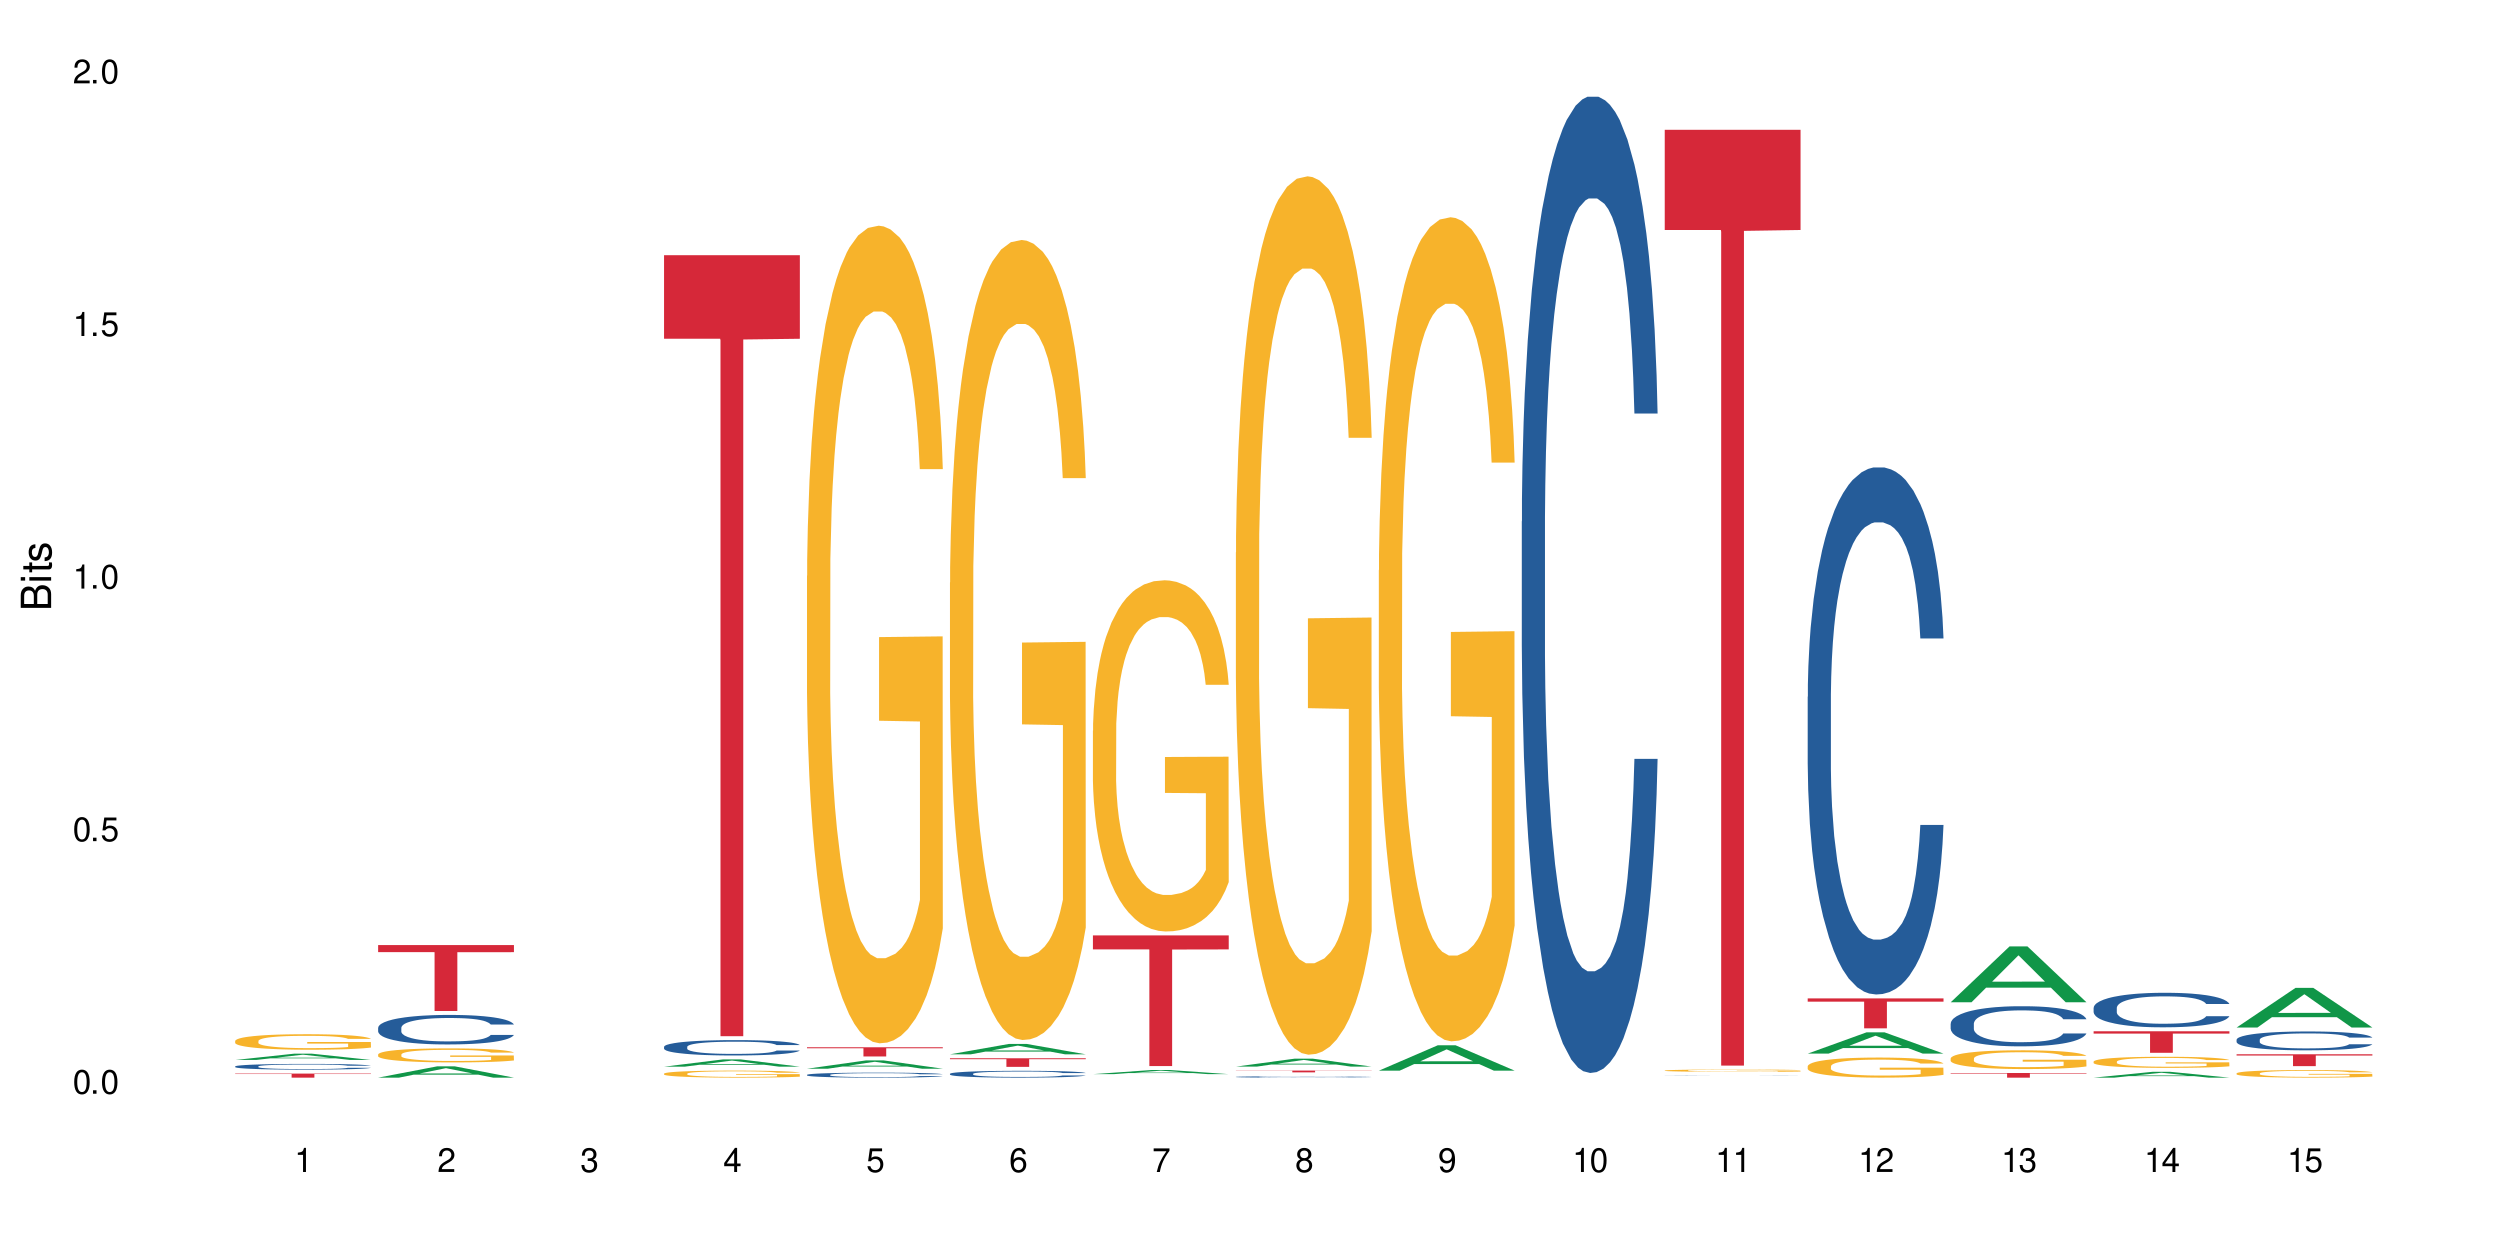 <?xml version="1.0" encoding="UTF-8"?>
<svg xmlns="http://www.w3.org/2000/svg" xmlns:xlink="http://www.w3.org/1999/xlink" width="720" height="360" viewBox="0 0 720 360">
<defs>
<g>
<g id="glyph-0-0">
</g>
<g id="glyph-0-1">
<path d="M 2.641 -6.938 C 2 -6.938 1.422 -6.656 1.078 -6.172 C 0.641 -5.562 0.406 -4.641 0.406 -3.359 C 0.406 -1.016 1.188 0.219 2.641 0.219 C 4.078 0.219 4.859 -1.016 4.859 -3.297 C 4.859 -4.641 4.656 -5.547 4.203 -6.172 C 3.844 -6.656 3.281 -6.938 2.641 -6.938 Z M 2.641 -6.188 C 3.547 -6.188 4 -5.25 4 -3.375 C 4 -1.406 3.562 -0.484 2.625 -0.484 C 1.734 -0.484 1.281 -1.438 1.281 -3.344 C 1.281 -5.25 1.734 -6.188 2.641 -6.188 Z M 2.641 -6.188 "/>
</g>
<g id="glyph-0-2">
<path d="M 1.828 -1 L 0.828 -1 L 0.828 0 L 1.828 0 Z M 1.828 -1 "/>
</g>
<g id="glyph-0-3">
<path d="M 4.562 -6.797 L 1.062 -6.797 L 0.547 -3.094 L 1.328 -3.094 C 1.719 -3.562 2.047 -3.734 2.578 -3.734 C 3.484 -3.734 4.062 -3.109 4.062 -2.094 C 4.062 -1.125 3.484 -0.531 2.578 -0.531 C 1.828 -0.531 1.375 -0.906 1.188 -1.672 L 0.328 -1.672 C 0.453 -1.109 0.547 -0.844 0.75 -0.594 C 1.125 -0.078 1.828 0.219 2.594 0.219 C 3.969 0.219 4.922 -0.781 4.922 -2.219 C 4.922 -3.562 4.031 -4.484 2.719 -4.484 C 2.25 -4.484 1.859 -4.359 1.469 -4.062 L 1.734 -5.969 L 4.562 -5.969 Z M 4.562 -6.797 "/>
</g>
<g id="glyph-0-4">
<path d="M 2.484 -4.938 L 2.484 0 L 3.328 0 L 3.328 -6.938 L 2.766 -6.938 C 2.469 -5.875 2.281 -5.734 0.984 -5.562 L 0.984 -4.938 Z M 2.484 -4.938 "/>
</g>
<g id="glyph-0-5">
<path d="M 4.859 -0.828 L 1.281 -0.828 C 1.359 -1.406 1.672 -1.781 2.5 -2.281 L 3.469 -2.828 C 4.406 -3.344 4.906 -4.062 4.906 -4.906 C 4.906 -5.484 4.672 -6.031 4.266 -6.406 C 3.859 -6.766 3.375 -6.938 2.719 -6.938 C 1.859 -6.938 1.219 -6.625 0.844 -6.031 C 0.609 -5.672 0.5 -5.234 0.484 -4.531 L 1.328 -4.531 C 1.359 -5.016 1.406 -5.281 1.531 -5.516 C 1.75 -5.938 2.188 -6.203 2.703 -6.203 C 3.469 -6.203 4.031 -5.641 4.031 -4.891 C 4.031 -4.344 3.719 -3.859 3.125 -3.516 L 2.234 -3 C 0.812 -2.172 0.406 -1.531 0.328 -0.016 L 4.859 -0.016 Z M 4.859 -0.828 "/>
</g>
<g id="glyph-0-6">
<path d="M 2.125 -3.188 L 2.578 -3.188 C 3.5 -3.188 3.984 -2.766 3.984 -1.922 C 3.984 -1.062 3.469 -0.531 2.594 -0.531 C 1.656 -0.531 1.203 -1 1.156 -2.016 L 0.312 -2.016 C 0.344 -1.453 0.438 -1.094 0.609 -0.781 C 0.953 -0.109 1.625 0.219 2.547 0.219 C 3.953 0.219 4.859 -0.625 4.859 -1.938 C 4.859 -2.828 4.516 -3.297 3.703 -3.594 C 4.344 -3.844 4.656 -4.328 4.656 -5.031 C 4.656 -6.219 3.875 -6.938 2.578 -6.938 C 1.203 -6.938 0.484 -6.172 0.453 -4.703 L 1.297 -4.703 C 1.312 -5.125 1.344 -5.359 1.453 -5.578 C 1.641 -5.969 2.062 -6.203 2.594 -6.203 C 3.344 -6.203 3.797 -5.75 3.797 -5 C 3.797 -4.516 3.609 -4.219 3.25 -4.047 C 3.016 -3.953 2.703 -3.922 2.125 -3.906 Z M 2.125 -3.188 "/>
</g>
<g id="glyph-0-7">
<path d="M 3.141 -1.672 L 3.141 0 L 3.984 0 L 3.984 -1.672 L 4.984 -1.672 L 4.984 -2.438 L 3.984 -2.438 L 3.984 -6.938 L 3.359 -6.938 L 0.266 -2.578 L 0.266 -1.672 Z M 3.141 -2.438 L 1 -2.438 L 3.141 -5.5 Z M 3.141 -2.438 "/>
</g>
<g id="glyph-0-8">
<path d="M 4.781 -5.125 C 4.609 -6.266 3.891 -6.938 2.844 -6.938 C 2.094 -6.938 1.422 -6.578 1.031 -5.953 C 0.594 -5.266 0.406 -4.422 0.406 -3.172 C 0.406 -2 0.578 -1.25 0.984 -0.641 C 1.359 -0.078 1.953 0.219 2.703 0.219 C 3.984 0.219 4.922 -0.75 4.922 -2.094 C 4.922 -3.375 4.062 -4.281 2.844 -4.281 C 2.172 -4.281 1.641 -4.031 1.281 -3.516 C 1.281 -5.234 1.828 -6.188 2.797 -6.188 C 3.391 -6.188 3.797 -5.797 3.938 -5.125 Z M 2.734 -3.531 C 3.547 -3.531 4.062 -2.953 4.062 -2.031 C 4.062 -1.156 3.484 -0.531 2.703 -0.531 C 1.922 -0.531 1.328 -1.188 1.328 -2.078 C 1.328 -2.938 1.906 -3.531 2.734 -3.531 Z M 2.734 -3.531 "/>
</g>
<g id="glyph-0-9">
<path d="M 4.984 -6.797 L 0.438 -6.797 L 0.438 -5.969 L 4.109 -5.969 C 2.5 -3.656 1.828 -2.234 1.328 0 L 2.219 0 C 2.594 -2.172 3.453 -4.047 4.984 -6.094 Z M 4.984 -6.797 "/>
</g>
<g id="glyph-0-10">
<path d="M 3.75 -3.656 C 4.469 -4.094 4.688 -4.438 4.688 -5.078 C 4.688 -6.172 3.844 -6.938 2.641 -6.938 C 1.438 -6.938 0.594 -6.172 0.594 -5.094 C 0.594 -4.438 0.812 -4.094 1.516 -3.656 C 0.734 -3.266 0.359 -2.703 0.359 -1.922 C 0.359 -0.656 1.281 0.219 2.641 0.219 C 3.984 0.219 4.922 -0.656 4.922 -1.922 C 4.922 -2.703 4.531 -3.266 3.75 -3.656 Z M 2.641 -6.188 C 3.359 -6.188 3.812 -5.75 3.812 -5.062 C 3.812 -4.406 3.344 -3.984 2.641 -3.984 C 1.922 -3.984 1.453 -4.406 1.453 -5.078 C 1.453 -5.75 1.922 -6.188 2.641 -6.188 Z M 2.641 -3.266 C 3.484 -3.266 4.062 -2.719 4.062 -1.906 C 4.062 -1.078 3.484 -0.531 2.625 -0.531 C 1.797 -0.531 1.219 -1.094 1.219 -1.906 C 1.219 -2.719 1.781 -3.266 2.641 -3.266 Z M 2.641 -3.266 "/>
</g>
<g id="glyph-0-11">
<path d="M 0.516 -1.578 C 0.672 -0.453 1.406 0.219 2.438 0.219 C 3.188 0.219 3.859 -0.141 4.266 -0.766 C 4.688 -1.453 4.891 -2.297 4.891 -3.547 C 4.891 -4.719 4.703 -5.453 4.312 -6.078 C 3.938 -6.641 3.344 -6.938 2.594 -6.938 C 1.297 -6.938 0.359 -5.969 0.359 -4.625 C 0.359 -3.344 1.234 -2.453 2.453 -2.453 C 3.094 -2.453 3.578 -2.672 4.016 -3.203 C 4 -1.484 3.469 -0.531 2.5 -0.531 C 1.906 -0.531 1.484 -0.906 1.359 -1.578 Z M 2.578 -6.203 C 3.375 -6.203 3.969 -5.531 3.969 -4.641 C 3.969 -3.797 3.391 -3.188 2.547 -3.188 C 1.734 -3.188 1.234 -3.766 1.234 -4.688 C 1.234 -5.562 1.797 -6.203 2.578 -6.203 Z M 2.578 -6.203 "/>
</g>
<g id="glyph-1-0">
</g>
<g id="glyph-1-1">
<path d="M 0 -0.953 L 0 -4.891 C 0 -5.719 -0.234 -6.344 -0.734 -6.797 C -1.188 -7.234 -1.812 -7.469 -2.5 -7.469 C -3.547 -7.469 -4.188 -7 -4.625 -5.875 C -4.984 -6.688 -5.625 -7.094 -6.531 -7.094 C -7.172 -7.094 -7.734 -6.859 -8.141 -6.391 C -8.562 -5.922 -8.75 -5.344 -8.75 -4.5 L -8.75 -0.953 Z M -4.984 -2.062 L -7.766 -2.062 L -7.766 -4.219 C -7.766 -4.844 -7.688 -5.203 -7.453 -5.5 C -7.219 -5.812 -6.859 -5.969 -6.375 -5.969 C -5.891 -5.969 -5.531 -5.812 -5.297 -5.5 C -5.062 -5.203 -4.984 -4.844 -4.984 -4.219 Z M -0.984 -2.062 L -4 -2.062 L -4 -4.781 C -4 -5.766 -3.438 -6.359 -2.484 -6.359 C -1.547 -6.359 -0.984 -5.766 -0.984 -4.781 Z M -0.984 -2.062 "/>
</g>
<g id="glyph-1-2">
<path d="M -6.281 -1.797 L -6.281 -0.797 L 0 -0.797 L 0 -1.797 Z M -8.75 -1.797 L -8.75 -0.797 L -7.484 -0.797 L -7.484 -1.797 Z M -8.75 -1.797 "/>
</g>
<g id="glyph-1-3">
<path d="M -6.281 -3.047 L -6.281 -2.016 L -8.016 -2.016 L -8.016 -1.016 L -6.281 -1.016 L -6.281 -0.172 L -5.469 -0.172 L -5.469 -1.016 L -0.719 -1.016 C -0.078 -1.016 0.281 -1.453 0.281 -2.234 C 0.281 -2.5 0.25 -2.719 0.188 -3.047 L -0.641 -3.047 C -0.609 -2.906 -0.594 -2.766 -0.594 -2.562 C -0.594 -2.141 -0.719 -2.016 -1.156 -2.016 L -5.469 -2.016 L -5.469 -3.047 Z M -6.281 -3.047 "/>
</g>
<g id="glyph-1-4">
<path d="M -4.531 -5.25 C -5.766 -5.25 -6.469 -4.422 -6.469 -2.969 C -6.469 -1.516 -5.719 -0.562 -4.547 -0.562 C -3.562 -0.562 -3.094 -1.062 -2.734 -2.562 L -2.516 -3.484 C -2.344 -4.188 -2.094 -4.469 -1.641 -4.469 C -1.047 -4.469 -0.641 -3.875 -0.641 -3 C -0.641 -2.453 -0.797 -2 -1.062 -1.75 C -1.25 -1.594 -1.422 -1.531 -1.875 -1.469 L -1.875 -0.406 C -0.422 -0.453 0.281 -1.266 0.281 -2.922 C 0.281 -4.5 -0.5 -5.516 -1.719 -5.516 C -2.656 -5.516 -3.172 -4.984 -3.469 -3.734 L -3.703 -2.766 C -3.891 -1.953 -4.156 -1.609 -4.594 -1.609 C -5.188 -1.609 -5.547 -2.125 -5.547 -2.938 C -5.547 -3.75 -5.203 -4.172 -4.531 -4.203 Z M -4.531 -5.25 "/>
</g>
</g>
</defs>
<rect x="-72" y="-36" width="864" height="432" fill="rgb(100%, 100%, 100%)" fill-opacity="1"/>
<path fill-rule="nonzero" fill="rgb(6.275%, 58.824%, 28.235%)" fill-opacity="1" d="M 67.73 305.27 L 67.773 305.27 L 84.695 303.461 L 89.836 303.461 L 106.844 305.27 L 100.867 305.27 L 96.605 304.797 L 77.926 304.797 L 73.75 305.27 L 67.73 305.27 L 79.723 304.602 L 94.895 304.602 L 87.328 303.754 L 87.246 303.754 L 87.16 303.758 L 79.684 304.602 L 79.723 304.602 Z M 67.73 305.27 "/>
<path fill-rule="nonzero" fill="rgb(14.51%, 36.078%, 60%)" fill-opacity="1" d="M 67.73 307.125 L 67.777 307.125 L 67.777 307.086 L 67.922 307.031 L 68.254 306.957 L 68.59 306.906 L 69.449 306.82 L 70.641 306.73 L 71.879 306.664 L 72.785 306.625 L 73.598 306.598 L 75.457 306.539 L 76.652 306.512 L 77.938 306.484 L 79.512 306.461 L 80.656 306.445 L 83.234 306.422 L 85.141 306.41 L 86.621 306.406 L 89.816 306.406 L 91.723 306.41 L 93.105 306.418 L 94.633 306.43 L 95.922 306.445 L 98.164 306.477 L 100.168 306.52 L 101.074 306.547 L 102.504 306.59 L 103.602 306.637 L 104.363 306.676 L 105.223 306.73 L 105.984 306.801 L 106.559 306.879 L 106.844 306.941 L 100.168 306.941 L 99.832 306.883 L 99.449 306.836 L 98.734 306.773 L 98.02 306.73 L 97.02 306.684 L 96.113 306.656 L 94.871 306.629 L 93.773 306.609 L 92.629 306.598 L 91.531 306.586 L 89.434 306.578 L 87 306.578 L 86.094 306.582 L 84.234 306.594 L 83.234 306.605 L 81.801 306.625 L 80.801 306.645 L 79.609 306.676 L 78.797 306.699 L 77.797 306.738 L 77.078 306.773 L 76.27 306.824 L 75.793 306.863 L 75.363 306.906 L 74.98 306.953 L 74.695 307.008 L 74.504 307.062 L 74.41 307.117 L 74.41 307.352 L 74.504 307.406 L 74.742 307.469 L 75.363 307.562 L 76.27 307.641 L 77.32 307.707 L 78.32 307.75 L 78.891 307.773 L 79.656 307.797 L 80.848 307.828 L 82.566 307.855 L 83.566 307.867 L 85.094 307.879 L 86.668 307.887 L 88.766 307.887 L 90.625 307.879 L 91.867 307.875 L 93.156 307.859 L 94.918 307.836 L 96.016 307.812 L 96.969 307.781 L 97.688 307.754 L 98.164 307.73 L 98.879 307.684 L 99.449 307.633 L 99.879 307.578 L 100.168 307.527 L 106.844 307.527 L 106.559 307.586 L 106.129 307.645 L 105.699 307.691 L 105.031 307.742 L 104.27 307.789 L 103.172 307.844 L 102.266 307.879 L 101.074 307.914 L 99.977 307.945 L 98.781 307.969 L 97.02 308 L 95.875 308.016 L 94.633 308.027 L 93.156 308.039 L 91.293 308.051 L 89.289 308.059 L 87.43 308.059 L 85.426 308.055 L 83.949 308.051 L 81.992 308.035 L 79.559 308.008 L 77.797 307.98 L 76.414 307.953 L 75.219 307.922 L 73.883 307.879 L 72.168 307.812 L 71.117 307.762 L 70.402 307.719 L 69.59 307.66 L 69.02 307.609 L 68.352 307.523 L 67.875 307.418 L 67.73 307.332 Z M 67.73 307.125 "/>
<path fill-rule="nonzero" fill="rgb(96.863%, 70.196%, 16.863%)" fill-opacity="1" d="M 67.73 299.77 L 67.777 299.766 L 67.777 299.684 L 67.969 299.5 L 68.445 299.246 L 69.066 299.039 L 69.734 298.875 L 70.164 298.789 L 70.879 298.668 L 71.5 298.578 L 73.074 298.395 L 75.078 298.223 L 76.172 298.148 L 77.414 298.078 L 79.18 298.004 L 79.988 297.973 L 82.469 297.91 L 85.285 297.867 L 88.383 297.855 L 89.816 297.859 L 91.77 297.875 L 94.441 297.922 L 95.969 297.961 L 97.16 298.004 L 98.402 298.055 L 99.926 298.137 L 101.359 298.234 L 102.504 298.332 L 103.648 298.457 L 104.602 298.586 L 105.414 298.73 L 106.129 298.898 L 106.559 299.043 L 106.844 299.188 L 100.215 299.188 L 99.832 299.043 L 99.402 298.934 L 98.688 298.797 L 97.973 298.699 L 97.258 298.621 L 95.922 298.516 L 94.777 298.449 L 93.344 298.395 L 91.961 298.355 L 90.387 298.332 L 89.434 298.324 L 86.906 298.324 L 84.617 298.352 L 83.281 298.387 L 82.328 298.418 L 80.992 298.48 L 80.18 298.527 L 79.703 298.562 L 78.273 298.688 L 77.32 298.801 L 76.793 298.879 L 76.125 299.004 L 75.648 299.113 L 75.125 299.277 L 74.84 299.398 L 74.457 299.676 L 74.41 300.41 L 74.551 300.566 L 74.84 300.734 L 75.219 300.879 L 75.793 301.035 L 76.363 301.152 L 77.367 301.312 L 78.227 301.418 L 78.891 301.488 L 80.18 301.598 L 80.703 301.637 L 81.945 301.707 L 83.234 301.766 L 84.809 301.812 L 86 301.84 L 87.906 301.859 L 90.34 301.859 L 93.203 301.836 L 95.016 301.801 L 96.254 301.77 L 97.066 301.742 L 98.066 301.695 L 98.781 301.656 L 99.449 301.609 L 100.262 301.539 L 100.262 300.566 L 88.48 300.562 L 88.48 300.105 L 106.797 300.102 L 106.844 301.695 L 105.844 301.805 L 104.602 301.914 L 103.41 301.992 L 102.168 302.062 L 100.406 302.141 L 98.973 302.191 L 96.781 302.246 L 94.777 302.285 L 92.676 302.309 L 90.816 302.32 L 88.621 302.324 L 86.668 302.316 L 84.57 302.293 L 82.898 302.258 L 81.371 302.219 L 79.848 302.164 L 77.938 302.078 L 76.699 302.012 L 75.41 301.926 L 74.121 301.824 L 72.977 301.711 L 72.215 301.625 L 71.453 301.527 L 70.641 301.406 L 69.879 301.266 L 69.305 301.141 L 68.781 301 L 68.398 300.863 L 68.016 300.68 L 67.828 300.531 L 67.73 300.406 Z M 67.73 299.77 "/>
<path fill-rule="nonzero" fill="rgb(83.922%, 15.686%, 22.353%)" fill-opacity="1" d="M 67.73 309.195 L 106.844 309.195 L 106.844 309.32 L 90.543 309.32 L 90.543 310.363 L 83.984 310.363 L 83.984 309.32 L 67.73 309.32 Z M 67.73 309.195 "/>
<path fill-rule="nonzero" fill="rgb(6.275%, 58.824%, 28.235%)" fill-opacity="1" d="M 108.902 310.359 L 108.945 310.355 L 125.867 307.113 L 131.008 307.113 L 148.016 310.363 L 142.039 310.363 L 137.777 309.512 L 119.098 309.512 L 114.922 310.359 L 108.902 310.359 L 120.895 309.164 L 136.062 309.16 L 128.5 307.641 L 128.418 307.641 L 128.332 307.648 L 120.855 309.16 L 120.895 309.164 Z M 108.902 310.359 "/>
<path fill-rule="nonzero" fill="rgb(14.51%, 36.078%, 60%)" fill-opacity="1" d="M 108.902 296.004 L 108.949 295.996 L 108.949 295.809 L 109.094 295.512 L 109.426 295.141 L 109.762 294.883 L 110.621 294.426 L 111.812 293.984 L 113.051 293.641 L 113.957 293.441 L 114.77 293.285 L 116.629 292.996 L 117.82 292.852 L 119.109 292.719 L 120.684 292.586 L 121.828 292.508 L 124.406 292.383 L 126.312 292.328 L 127.793 292.305 L 130.988 292.305 L 132.895 292.336 L 134.277 292.375 L 135.805 292.438 L 137.094 292.508 L 139.336 292.68 L 141.336 292.898 L 142.242 293.02 L 143.676 293.262 L 144.773 293.496 L 145.535 293.695 L 146.395 293.984 L 147.156 294.332 L 147.73 294.73 L 148.016 295.062 L 141.336 295.062 L 141.004 294.754 L 140.621 294.512 L 139.906 294.195 L 139.191 293.969 L 138.191 293.742 L 137.285 293.594 L 136.043 293.449 L 134.945 293.355 L 133.801 293.285 L 132.703 293.238 L 130.605 293.191 L 128.172 293.191 L 127.266 293.207 L 125.406 293.27 L 124.406 293.324 L 122.973 293.434 L 121.973 293.535 L 120.781 293.688 L 119.969 293.82 L 118.969 294.023 L 118.25 294.199 L 117.441 294.457 L 116.965 294.652 L 116.535 294.867 L 116.152 295.125 L 115.867 295.398 L 115.676 295.684 L 115.582 295.965 L 115.582 297.168 L 115.676 297.445 L 115.914 297.773 L 116.535 298.246 L 117.441 298.656 L 118.488 298.984 L 119.492 299.219 L 120.062 299.324 L 120.828 299.449 L 122.02 299.605 L 123.738 299.762 L 124.738 299.824 L 126.266 299.887 L 127.84 299.914 L 129.938 299.914 L 131.797 299.887 L 133.039 299.848 L 134.324 299.785 L 136.09 299.652 L 137.188 299.527 L 138.141 299.379 L 138.859 299.234 L 139.336 299.109 L 140.051 298.867 L 140.621 298.605 L 141.051 298.332 L 141.336 298.066 L 148.016 298.066 L 147.73 298.379 L 147.301 298.68 L 146.871 298.906 L 146.203 299.18 L 145.441 299.418 L 144.344 299.691 L 143.438 299.871 L 142.242 300.062 L 141.148 300.211 L 139.953 300.344 L 138.191 300.5 L 137.043 300.574 L 135.805 300.645 L 134.324 300.707 L 132.465 300.762 L 130.461 300.793 L 128.602 300.801 L 126.598 300.785 L 125.121 300.754 L 123.164 300.684 L 120.73 300.543 L 118.969 300.398 L 117.582 300.25 L 116.391 300.094 L 115.055 299.887 L 113.34 299.543 L 112.289 299.277 L 111.574 299.062 L 110.762 298.758 L 110.191 298.488 L 109.523 298.051 L 109.047 297.5 L 108.902 297.074 Z M 108.902 296.004 "/>
<path fill-rule="nonzero" fill="rgb(96.863%, 70.196%, 16.863%)" fill-opacity="1" d="M 108.902 303.668 L 108.949 303.664 L 108.949 303.59 L 109.141 303.422 L 109.617 303.195 L 110.238 303.008 L 110.906 302.859 L 111.336 302.781 L 112.051 302.672 L 112.672 302.59 L 114.246 302.422 L 116.25 302.27 L 117.344 302.203 L 118.586 302.137 L 120.352 302.07 L 121.16 302.043 L 123.641 301.984 L 126.457 301.945 L 129.555 301.938 L 130.988 301.938 L 132.941 301.953 L 135.613 301.996 L 137.141 302.031 L 138.332 302.07 L 139.574 302.117 L 141.098 302.191 L 142.531 302.277 L 143.676 302.367 L 144.82 302.477 L 145.773 302.598 L 146.586 302.727 L 147.301 302.879 L 147.73 303.008 L 148.016 303.141 L 141.387 303.141 L 141.004 303.008 L 140.574 302.91 L 139.859 302.789 L 139.145 302.699 L 138.43 302.629 L 137.094 302.535 L 135.949 302.473 L 134.516 302.422 L 133.133 302.391 L 131.559 302.367 L 130.605 302.359 L 128.078 302.359 L 125.789 302.387 L 124.453 302.414 L 123.5 302.445 L 122.164 302.5 L 121.352 302.543 L 120.875 302.574 L 119.445 302.688 L 118.488 302.793 L 117.965 302.863 L 117.297 302.973 L 116.82 303.074 L 116.297 303.219 L 116.008 303.332 L 115.629 303.582 L 115.582 304.246 L 115.723 304.387 L 116.008 304.539 L 116.391 304.672 L 116.965 304.812 L 117.535 304.918 L 118.539 305.062 L 119.395 305.156 L 120.062 305.219 L 121.352 305.32 L 121.875 305.352 L 123.117 305.418 L 124.406 305.473 L 125.98 305.516 L 127.172 305.539 L 129.078 305.555 L 131.512 305.555 L 134.375 305.535 L 136.188 305.504 L 137.426 305.477 L 138.238 305.449 L 139.238 305.41 L 139.953 305.371 L 140.621 305.332 L 141.434 305.27 L 141.434 304.387 L 129.652 304.383 L 129.652 303.969 L 147.969 303.965 L 148.016 305.41 L 147.016 305.508 L 145.773 305.605 L 144.582 305.68 L 143.34 305.742 L 141.578 305.812 L 140.145 305.855 L 137.949 305.906 L 135.949 305.941 L 133.848 305.961 L 131.988 305.973 L 129.793 305.977 L 127.84 305.969 L 125.742 305.949 L 124.07 305.918 L 122.543 305.883 L 121.02 305.832 L 119.109 305.754 L 117.871 305.691 L 116.582 305.617 L 115.293 305.523 L 114.148 305.422 L 113.387 305.348 L 112.625 305.258 L 111.812 305.148 L 111.051 305.02 L 110.477 304.906 L 109.953 304.777 L 109.57 304.656 L 109.188 304.488 L 108.996 304.355 L 108.902 304.242 Z M 108.902 303.668 "/>
<path fill-rule="nonzero" fill="rgb(83.922%, 15.686%, 22.353%)" fill-opacity="1" d="M 108.902 272.188 L 148.016 272.188 L 148.016 274.223 L 131.715 274.238 L 131.715 291.172 L 125.156 291.172 L 125.156 274.258 L 125.062 274.223 L 108.902 274.223 Z M 108.902 272.188 "/>
<path fill-rule="nonzero" fill="rgb(6.275%, 58.824%, 28.235%)" fill-opacity="1" d="M 191.246 307.195 L 191.289 307.195 L 208.211 305.109 L 213.352 305.109 L 230.359 307.199 L 224.383 307.199 L 220.121 306.652 L 201.441 306.652 L 197.262 307.195 L 191.246 307.195 L 203.238 306.426 L 218.406 306.426 L 210.844 305.449 L 210.762 305.449 L 210.676 305.457 L 203.195 306.426 L 203.238 306.426 Z M 191.246 307.195 "/>
<path fill-rule="nonzero" fill="rgb(14.51%, 36.078%, 60%)" fill-opacity="1" d="M 191.246 301.477 L 191.293 301.473 L 191.293 301.375 L 191.438 301.223 L 191.77 301.027 L 192.105 300.895 L 192.965 300.656 L 194.156 300.426 L 195.395 300.246 L 196.301 300.141 L 197.113 300.062 L 198.973 299.91 L 200.164 299.836 L 201.453 299.766 L 203.027 299.695 L 204.172 299.656 L 206.746 299.594 L 208.656 299.562 L 210.133 299.551 L 213.332 299.551 L 215.238 299.566 L 216.621 299.59 L 218.148 299.621 L 219.438 299.656 L 221.676 299.746 L 223.68 299.859 L 224.586 299.922 L 226.02 300.051 L 227.117 300.172 L 227.879 300.273 L 228.738 300.426 L 229.5 300.605 L 230.074 300.812 L 230.359 300.988 L 223.68 300.988 L 223.348 300.824 L 222.965 300.699 L 222.25 300.535 L 221.535 300.418 L 220.531 300.301 L 219.625 300.223 L 218.387 300.145 L 217.289 300.098 L 216.145 300.062 L 215.047 300.035 L 212.949 300.012 L 210.516 300.012 L 209.609 300.02 L 207.75 300.055 L 206.746 300.082 L 205.316 300.137 L 204.316 300.191 L 203.121 300.27 L 202.312 300.34 L 201.309 300.445 L 200.594 300.539 L 199.785 300.672 L 199.309 300.773 L 198.879 300.887 L 198.496 301.02 L 198.211 301.16 L 198.02 301.312 L 197.922 301.457 L 197.922 302.082 L 198.02 302.23 L 198.258 302.398 L 198.879 302.645 L 199.785 302.859 L 200.832 303.027 L 201.836 303.152 L 202.406 303.207 L 203.172 303.273 L 204.363 303.352 L 206.082 303.434 L 207.082 303.465 L 208.609 303.5 L 210.184 303.516 L 212.281 303.516 L 214.141 303.5 L 215.383 303.477 L 216.668 303.445 L 218.434 303.379 L 219.531 303.312 L 220.484 303.234 L 221.199 303.16 L 221.676 303.094 L 222.395 302.969 L 222.965 302.832 L 223.395 302.691 L 223.68 302.551 L 230.359 302.551 L 230.074 302.715 L 229.645 302.871 L 229.215 302.988 L 228.547 303.129 L 227.781 303.254 L 226.688 303.398 L 225.781 303.488 L 224.586 303.59 L 223.488 303.668 L 222.297 303.738 L 220.531 303.816 L 219.387 303.859 L 218.148 303.895 L 216.668 303.926 L 214.809 303.957 L 212.805 303.973 L 210.945 303.977 L 208.941 303.969 L 207.465 303.953 L 205.508 303.914 L 203.074 303.844 L 201.309 303.766 L 199.926 303.688 L 198.734 303.609 L 197.398 303.5 L 195.684 303.32 L 194.633 303.184 L 193.918 303.07 L 193.105 302.91 L 192.535 302.77 L 191.867 302.543 L 191.391 302.258 L 191.246 302.035 Z M 191.246 301.477 "/>
<path fill-rule="nonzero" fill="rgb(96.863%, 70.196%, 16.863%)" fill-opacity="1" d="M 191.246 309.203 L 191.293 309.199 L 191.293 309.164 L 191.484 309.078 L 191.961 308.965 L 192.582 308.871 L 193.25 308.797 L 193.68 308.758 L 194.395 308.703 L 195.016 308.66 L 196.59 308.578 L 198.59 308.5 L 199.688 308.465 L 200.93 308.434 L 202.695 308.398 L 203.504 308.387 L 205.984 308.355 L 208.801 308.34 L 211.898 308.332 L 213.332 308.336 L 215.285 308.344 L 217.957 308.363 L 219.484 308.383 L 220.676 308.398 L 221.918 308.422 L 223.441 308.461 L 224.875 308.504 L 226.02 308.551 L 227.164 308.605 L 228.117 308.664 L 228.93 308.73 L 229.645 308.809 L 230.074 308.871 L 230.359 308.938 L 223.73 308.938 L 223.348 308.871 L 222.918 308.82 L 222.203 308.762 L 221.488 308.715 L 220.77 308.68 L 219.438 308.633 L 218.293 308.602 L 216.859 308.578 L 215.477 308.562 L 213.902 308.551 L 212.949 308.547 L 210.422 308.547 L 208.133 308.559 L 206.797 308.574 L 205.84 308.59 L 204.508 308.617 L 203.695 308.637 L 203.219 308.652 L 201.789 308.711 L 200.832 308.762 L 200.309 308.797 L 199.641 308.852 L 199.164 308.902 L 198.641 308.977 L 198.352 309.031 L 197.973 309.16 L 197.922 309.492 L 198.066 309.562 L 198.352 309.641 L 198.734 309.707 L 199.309 309.777 L 199.879 309.828 L 200.883 309.902 L 201.738 309.949 L 202.406 309.98 L 203.695 310.031 L 204.219 310.047 L 205.461 310.082 L 206.746 310.109 L 208.32 310.129 L 209.516 310.141 L 211.422 310.152 L 213.855 310.152 L 216.719 310.141 L 218.531 310.125 L 219.77 310.109 L 220.582 310.098 L 221.582 310.078 L 222.297 310.059 L 222.965 310.039 L 223.777 310.008 L 223.777 309.562 L 211.996 309.562 L 211.996 309.355 L 230.312 309.352 L 230.359 310.078 L 229.355 310.125 L 228.117 310.176 L 226.926 310.211 L 225.684 310.242 L 223.918 310.277 L 222.488 310.301 L 220.293 310.328 L 218.293 310.344 L 216.191 310.355 L 214.332 310.359 L 212.137 310.363 L 210.184 310.359 L 208.082 310.348 L 206.414 310.332 L 204.887 310.312 L 203.359 310.289 L 201.453 310.25 L 200.215 310.219 L 198.926 310.18 L 197.637 310.133 L 196.492 310.082 L 195.73 310.047 L 194.965 310 L 194.156 309.945 L 193.391 309.883 L 192.82 309.824 L 192.297 309.758 L 191.914 309.699 L 191.531 309.613 L 191.34 309.547 L 191.246 309.492 Z M 191.246 309.203 "/>
<path fill-rule="nonzero" fill="rgb(83.922%, 15.686%, 22.353%)" fill-opacity="1" d="M 191.246 73.488 L 230.359 73.488 L 230.359 97.562 L 214.059 97.773 L 214.059 298.418 L 207.5 298.418 L 207.5 97.988 L 207.402 97.562 L 191.246 97.562 Z M 191.246 73.488 "/>
<path fill-rule="nonzero" fill="rgb(6.275%, 58.824%, 28.235%)" fill-opacity="1" d="M 232.418 307.789 L 232.461 307.785 L 249.383 305.402 L 254.523 305.402 L 271.531 307.789 L 265.555 307.789 L 261.293 307.168 L 242.613 307.168 L 238.434 307.789 L 232.418 307.789 L 244.41 306.91 L 259.578 306.906 L 252.016 305.793 L 251.934 305.789 L 251.848 305.797 L 244.367 306.906 L 244.41 306.91 Z M 232.418 307.789 "/>
<path fill-rule="nonzero" fill="rgb(14.51%, 36.078%, 60%)" fill-opacity="1" d="M 232.418 309.551 L 232.465 309.547 L 232.465 309.516 L 232.609 309.469 L 232.941 309.402 L 233.277 309.359 L 234.133 309.281 L 235.328 309.207 L 236.566 309.148 L 237.473 309.117 L 238.285 309.09 L 240.145 309.043 L 241.336 309.016 L 242.625 308.992 L 244.199 308.973 L 245.344 308.957 L 247.918 308.938 L 249.828 308.93 L 251.305 308.926 L 254.504 308.926 L 256.41 308.93 L 257.793 308.938 L 259.32 308.945 L 260.609 308.957 L 262.848 308.988 L 264.852 309.023 L 265.758 309.047 L 267.191 309.086 L 268.285 309.125 L 269.051 309.16 L 269.91 309.207 L 270.672 309.266 L 271.246 309.336 L 271.531 309.391 L 264.852 309.391 L 264.52 309.34 L 264.137 309.297 L 263.422 309.242 L 262.707 309.207 L 261.703 309.168 L 260.797 309.141 L 259.559 309.117 L 258.461 309.102 L 257.316 309.09 L 256.219 309.082 L 254.121 309.074 L 251.688 309.074 L 250.781 309.078 L 248.922 309.086 L 247.918 309.098 L 246.488 309.113 L 245.488 309.133 L 244.293 309.156 L 243.484 309.18 L 242.48 309.215 L 241.766 309.246 L 240.957 309.289 L 240.48 309.32 L 240.051 309.359 L 239.668 309.402 L 239.383 309.445 L 239.191 309.496 L 239.094 309.543 L 239.094 309.746 L 239.191 309.793 L 239.43 309.848 L 240.051 309.93 L 240.957 310 L 242.004 310.055 L 243.008 310.094 L 243.578 310.113 L 244.344 310.133 L 245.535 310.16 L 247.25 310.188 L 248.254 310.195 L 249.781 310.207 L 251.355 310.211 L 253.453 310.211 L 255.312 310.207 L 256.555 310.199 L 257.84 310.191 L 259.605 310.168 L 260.703 310.145 L 261.656 310.121 L 262.371 310.098 L 262.848 310.074 L 263.566 310.035 L 264.137 309.988 L 264.566 309.945 L 264.852 309.898 L 271.531 309.898 L 271.246 309.953 L 270.816 310.004 L 270.387 310.043 L 269.719 310.086 L 268.953 310.129 L 267.859 310.176 L 266.953 310.203 L 265.758 310.238 L 264.66 310.262 L 263.469 310.285 L 261.703 310.312 L 260.559 310.324 L 259.32 310.336 L 257.84 310.348 L 255.98 310.355 L 253.977 310.359 L 252.117 310.363 L 250.113 310.359 L 248.637 310.355 L 246.68 310.344 L 244.246 310.32 L 242.48 310.293 L 241.098 310.27 L 239.906 310.242 L 238.57 310.207 L 236.852 310.148 L 235.805 310.105 L 235.09 310.066 L 234.277 310.016 L 233.707 309.969 L 233.039 309.898 L 232.559 309.805 L 232.418 309.73 Z M 232.418 309.551 "/>
<path fill-rule="nonzero" fill="rgb(96.863%, 70.196%, 16.863%)" fill-opacity="1" d="M 232.418 165.855 L 232.465 165.641 L 232.465 161.34 L 232.656 151.664 L 233.133 138.328 L 233.754 127.363 L 234.422 118.762 L 234.852 114.246 L 235.566 107.793 L 236.188 103.062 L 237.758 93.387 L 239.762 84.355 L 240.859 80.484 L 242.102 76.828 L 243.863 72.742 L 244.676 71.238 L 247.156 67.797 L 249.969 65.645 L 253.07 65 L 254.504 65.215 L 256.457 66.074 L 259.129 68.441 L 260.656 70.59 L 261.848 72.742 L 263.086 75.539 L 264.613 79.84 L 266.047 85 L 267.191 90.16 L 268.336 96.613 L 269.289 103.492 L 270.098 111.02 L 270.816 120.051 L 271.246 127.578 L 271.531 135.105 L 264.898 135.105 L 264.52 127.578 L 264.09 121.773 L 263.375 114.676 L 262.66 109.516 L 261.941 105.43 L 260.609 99.836 L 259.461 96.398 L 258.031 93.387 L 256.648 91.449 L 255.074 90.16 L 254.121 89.73 L 251.594 89.73 L 249.305 91.234 L 247.969 92.957 L 247.012 94.676 L 245.676 97.902 L 244.867 100.48 L 244.391 102.203 L 242.957 108.867 L 242.004 114.891 L 241.48 118.977 L 240.812 125.426 L 240.336 131.234 L 239.812 139.836 L 239.523 146.285 L 239.145 160.91 L 239.094 199.617 L 239.238 207.789 L 239.523 216.605 L 239.906 224.348 L 240.48 232.52 L 241.051 238.754 L 242.051 247.141 L 242.91 252.73 L 243.578 256.387 L 244.867 262.195 L 245.391 264.129 L 246.633 268 L 247.918 271.012 L 249.492 273.59 L 250.688 274.883 L 252.594 275.957 L 255.027 275.957 L 257.887 274.668 L 259.699 272.945 L 260.941 271.227 L 261.754 269.719 L 262.754 267.355 L 263.469 265.203 L 264.137 262.84 L 264.949 259.184 L 264.949 207.789 L 253.168 207.574 L 253.168 183.488 L 271.484 183.273 L 271.531 267.355 L 270.527 273.16 L 269.289 278.754 L 268.098 283.055 L 266.855 286.707 L 265.09 290.793 L 263.66 293.375 L 261.465 296.387 L 259.461 298.32 L 257.363 299.609 L 255.504 300.258 L 253.309 300.473 L 251.355 300.043 L 249.254 298.75 L 247.586 297.031 L 246.059 294.879 L 244.531 292.086 L 242.625 287.57 L 241.387 283.914 L 240.098 279.398 L 238.809 274.02 L 237.664 268.215 L 236.902 263.699 L 236.137 258.539 L 235.328 252.086 L 234.562 244.777 L 233.992 238.109 L 233.465 230.582 L 233.086 223.488 L 232.703 213.809 L 232.512 206.066 L 232.418 199.402 Z M 232.418 165.855 "/>
<path fill-rule="nonzero" fill="rgb(83.922%, 15.686%, 22.353%)" fill-opacity="1" d="M 232.418 301.605 L 271.531 301.605 L 271.531 301.891 L 255.23 301.895 L 255.23 304.27 L 248.672 304.27 L 248.672 301.895 L 248.574 301.891 L 232.418 301.891 Z M 232.418 301.605 "/>
<path fill-rule="nonzero" fill="rgb(6.275%, 58.824%, 28.235%)" fill-opacity="1" d="M 273.59 303.645 L 273.629 303.641 L 290.555 300.656 L 295.695 300.656 L 312.703 303.648 L 306.727 303.648 L 302.465 302.867 L 283.785 302.867 L 279.605 303.645 L 273.59 303.645 L 285.582 302.543 L 300.75 302.543 L 293.188 301.145 L 293.105 301.145 L 293.02 301.152 L 285.539 302.543 L 285.582 302.543 Z M 273.59 303.645 "/>
<path fill-rule="nonzero" fill="rgb(14.51%, 36.078%, 60%)" fill-opacity="1" d="M 273.59 309.25 L 273.637 309.25 L 273.637 309.207 L 273.781 309.137 L 274.113 309.051 L 274.449 308.992 L 275.305 308.887 L 276.5 308.785 L 277.738 308.703 L 278.645 308.656 L 279.457 308.621 L 281.316 308.555 L 282.508 308.52 L 283.797 308.492 L 285.371 308.461 L 286.516 308.441 L 289.09 308.414 L 291 308.402 L 292.477 308.395 L 295.672 308.395 L 297.582 308.402 L 298.965 308.41 L 300.492 308.426 L 301.777 308.441 L 304.02 308.48 L 306.023 308.531 L 306.93 308.559 L 308.363 308.617 L 309.457 308.672 L 310.223 308.719 L 311.082 308.785 L 311.844 308.863 L 312.414 308.957 L 312.703 309.035 L 306.023 309.035 L 305.691 308.961 L 305.309 308.906 L 304.594 308.832 L 303.879 308.781 L 302.875 308.727 L 301.969 308.695 L 300.73 308.66 L 299.633 308.637 L 298.488 308.621 L 297.391 308.609 L 295.293 308.602 L 292.859 308.602 L 291.953 308.605 L 290.094 308.617 L 289.09 308.629 L 287.66 308.656 L 286.66 308.68 L 285.465 308.715 L 284.656 308.746 L 283.652 308.793 L 282.938 308.832 L 282.129 308.895 L 281.648 308.938 L 281.223 308.988 L 280.84 309.047 L 280.555 309.109 L 280.363 309.176 L 280.266 309.242 L 280.266 309.52 L 280.363 309.586 L 280.602 309.66 L 281.223 309.77 L 282.129 309.867 L 283.176 309.941 L 284.18 309.996 L 284.75 310.02 L 285.516 310.051 L 286.707 310.086 L 288.422 310.121 L 289.426 310.137 L 290.953 310.148 L 292.527 310.156 L 294.625 310.156 L 296.484 310.148 L 297.727 310.141 L 299.012 310.125 L 300.777 310.098 L 301.875 310.066 L 302.828 310.031 L 303.543 310 L 304.02 309.969 L 304.738 309.914 L 305.309 309.852 L 305.738 309.789 L 306.023 309.73 L 312.703 309.73 L 312.414 309.801 L 311.988 309.871 L 311.559 309.922 L 310.891 309.984 L 310.125 310.043 L 309.027 310.105 L 308.121 310.145 L 306.93 310.191 L 305.832 310.227 L 304.641 310.254 L 302.875 310.293 L 301.73 310.309 L 300.492 310.324 L 299.012 310.34 L 297.152 310.352 L 295.148 310.359 L 293.289 310.363 L 291.285 310.359 L 289.805 310.352 L 287.852 310.336 L 285.418 310.301 L 283.652 310.27 L 282.27 310.234 L 281.078 310.199 L 279.742 310.148 L 278.023 310.07 L 276.977 310.008 L 276.262 309.961 L 275.449 309.891 L 274.875 309.824 L 274.211 309.727 L 273.73 309.598 L 273.59 309.5 Z M 273.59 309.25 "/>
<path fill-rule="nonzero" fill="rgb(96.863%, 70.196%, 16.863%)" fill-opacity="1" d="M 273.59 167.801 L 273.637 167.59 L 273.637 163.383 L 273.828 153.914 L 274.305 140.867 L 274.926 130.137 L 275.594 121.719 L 276.023 117.301 L 276.738 110.988 L 277.355 106.359 L 278.93 96.891 L 280.934 88.051 L 282.031 84.266 L 283.273 80.688 L 285.035 76.691 L 285.848 75.219 L 288.328 71.852 L 291.141 69.746 L 294.242 69.113 L 295.672 69.324 L 297.629 70.168 L 300.301 72.48 L 301.828 74.586 L 303.02 76.691 L 304.258 79.426 L 305.785 83.633 L 307.215 88.684 L 308.363 93.734 L 309.508 100.047 L 310.461 106.781 L 311.27 114.145 L 311.988 122.98 L 312.414 130.348 L 312.703 137.711 L 306.07 137.711 L 305.691 130.348 L 305.262 124.664 L 304.547 117.723 L 303.832 112.672 L 303.113 108.672 L 301.777 103.203 L 300.633 99.836 L 299.203 96.891 L 297.82 94.996 L 296.246 93.734 L 295.293 93.312 L 292.766 93.312 L 290.473 94.785 L 289.141 96.469 L 288.184 98.152 L 286.848 101.309 L 286.039 103.836 L 285.562 105.516 L 284.129 112.039 L 283.176 117.934 L 282.652 121.93 L 281.984 128.242 L 281.508 133.922 L 280.98 142.34 L 280.695 148.652 L 280.316 162.961 L 280.266 200.836 L 280.41 208.832 L 280.695 217.461 L 281.078 225.035 L 281.648 233.031 L 282.223 239.133 L 283.223 247.34 L 284.082 252.809 L 284.75 256.387 L 286.039 262.066 L 286.562 263.961 L 287.805 267.75 L 289.09 270.695 L 290.664 273.219 L 291.859 274.484 L 293.766 275.535 L 296.199 275.535 L 299.059 274.273 L 300.871 272.59 L 302.113 270.906 L 302.922 269.434 L 303.926 267.117 L 304.641 265.016 L 305.309 262.699 L 306.121 259.121 L 306.121 208.832 L 294.34 208.621 L 294.34 185.055 L 312.656 184.844 L 312.703 267.117 L 311.699 272.801 L 310.461 278.27 L 309.27 282.48 L 308.027 286.055 L 306.262 290.055 L 304.832 292.578 L 302.637 295.523 L 300.633 297.418 L 298.535 298.68 L 296.676 299.312 L 294.48 299.523 L 292.527 299.102 L 290.426 297.84 L 288.758 296.156 L 287.23 294.051 L 285.703 291.316 L 283.797 286.898 L 282.555 283.32 L 281.27 278.902 L 279.98 273.641 L 278.836 267.961 L 278.074 263.539 L 277.309 258.492 L 276.5 252.18 L 275.734 245.023 L 275.164 238.5 L 274.637 231.137 L 274.258 224.191 L 273.875 214.723 L 273.684 207.148 L 273.59 200.625 Z M 273.59 167.801 "/>
<path fill-rule="nonzero" fill="rgb(83.922%, 15.686%, 22.353%)" fill-opacity="1" d="M 273.59 304.781 L 312.703 304.781 L 312.703 305.047 L 296.402 305.051 L 296.402 307.262 L 289.844 307.262 L 289.844 305.051 L 289.746 305.047 L 273.59 305.047 Z M 273.59 304.781 "/>
<path fill-rule="nonzero" fill="rgb(6.275%, 58.824%, 28.235%)" fill-opacity="1" d="M 314.762 309.355 L 314.801 309.355 L 331.727 308.16 L 336.867 308.16 L 353.875 309.355 L 347.898 309.355 L 343.637 309.047 L 324.957 309.047 L 320.777 309.355 L 314.762 309.355 L 326.754 308.914 L 341.922 308.914 L 334.359 308.355 L 334.273 308.355 L 334.191 308.359 L 326.711 308.914 L 326.754 308.914 Z M 314.762 309.355 "/>
<path fill-rule="nonzero" fill="rgb(96.863%, 70.196%, 16.863%)" fill-opacity="1" d="M 314.762 210.441 L 314.809 210.348 L 314.809 208.5 L 315 204.344 L 315.477 198.617 L 316.098 193.906 L 316.766 190.211 L 317.191 188.27 L 317.91 185.5 L 318.527 183.465 L 320.102 179.309 L 322.105 175.43 L 323.203 173.766 L 324.445 172.195 L 326.207 170.441 L 327.02 169.797 L 329.5 168.316 L 332.312 167.395 L 335.414 167.117 L 336.844 167.207 L 338.801 167.578 L 341.473 168.594 L 343 169.52 L 344.191 170.441 L 345.43 171.645 L 346.957 173.492 L 348.387 175.707 L 349.531 177.926 L 350.68 180.695 L 351.633 183.652 L 352.441 186.883 L 353.16 190.766 L 353.586 193.996 L 353.875 197.23 L 347.242 197.23 L 346.863 193.996 L 346.434 191.504 L 345.719 188.453 L 345 186.238 L 344.285 184.484 L 342.949 182.082 L 341.805 180.602 L 340.375 179.309 L 338.992 178.477 L 337.418 177.926 L 336.465 177.738 L 333.938 177.738 L 331.645 178.387 L 330.309 179.125 L 329.355 179.863 L 328.02 181.25 L 327.211 182.359 L 326.734 183.098 L 325.301 185.961 L 324.348 188.547 L 323.824 190.301 L 323.156 193.074 L 322.68 195.566 L 322.152 199.262 L 321.867 202.035 L 321.484 208.316 L 321.438 224.941 L 321.582 228.453 L 321.867 232.242 L 322.25 235.566 L 322.82 239.078 L 323.395 241.754 L 324.395 245.359 L 325.254 247.762 L 325.922 249.332 L 327.211 251.824 L 327.734 252.656 L 328.977 254.32 L 330.262 255.613 L 331.836 256.719 L 333.031 257.273 L 334.938 257.738 L 337.371 257.738 L 340.23 257.184 L 342.043 256.441 L 343.285 255.703 L 344.094 255.059 L 345.098 254.043 L 345.812 253.117 L 346.48 252.102 L 347.293 250.531 L 347.293 228.453 L 335.508 228.359 L 335.508 218.016 L 353.824 217.922 L 353.875 254.043 L 352.871 256.535 L 351.633 258.938 L 350.438 260.785 L 349.199 262.355 L 347.434 264.109 L 346.004 265.219 L 343.809 266.512 L 341.805 267.344 L 339.707 267.898 L 337.848 268.176 L 335.652 268.266 L 333.695 268.082 L 331.598 267.527 L 329.93 266.789 L 328.402 265.867 L 326.875 264.664 L 324.969 262.727 L 323.727 261.156 L 322.441 259.215 L 321.152 256.906 L 320.008 254.41 L 319.246 252.473 L 318.48 250.254 L 317.672 247.484 L 316.906 244.344 L 316.336 241.48 L 315.809 238.246 L 315.43 235.195 L 315.047 231.039 L 314.855 227.715 L 314.762 224.852 Z M 314.762 210.441 "/>
<path fill-rule="nonzero" fill="rgb(83.922%, 15.686%, 22.353%)" fill-opacity="1" d="M 314.762 269.402 L 353.875 269.402 L 353.875 273.43 L 337.574 273.465 L 337.574 307.027 L 331.016 307.027 L 331.016 273.5 L 330.918 273.43 L 314.762 273.43 Z M 314.762 269.402 "/>
<path fill-rule="nonzero" fill="rgb(6.275%, 58.824%, 28.235%)" fill-opacity="1" d="M 355.934 307.188 L 355.973 307.184 L 372.898 304.891 L 378.039 304.891 L 395.047 307.188 L 389.07 307.188 L 384.809 306.586 L 366.129 306.586 L 361.949 307.188 L 355.934 307.188 L 367.926 306.34 L 383.094 306.336 L 375.531 305.266 L 375.445 305.262 L 375.363 305.27 L 367.883 306.336 L 367.926 306.34 Z M 355.934 307.188 "/>
<path fill-rule="nonzero" fill="rgb(14.51%, 36.078%, 60%)" fill-opacity="1" d="M 355.934 310.145 L 355.98 310.141 L 355.98 310.133 L 356.125 310.121 L 356.457 310.102 L 356.789 310.09 L 357.648 310.07 L 358.844 310.051 L 360.082 310.035 L 360.988 310.027 L 361.801 310.02 L 363.66 310.004 L 364.852 310 L 366.141 309.992 L 367.715 309.988 L 368.859 309.984 L 371.434 309.977 L 373.344 309.977 L 374.82 309.973 L 378.016 309.973 L 379.926 309.977 L 381.309 309.977 L 382.836 309.98 L 384.121 309.984 L 386.363 309.992 L 388.367 310 L 389.273 310.008 L 390.703 310.02 L 391.801 310.027 L 392.566 310.039 L 393.422 310.051 L 394.188 310.066 L 394.758 310.086 L 395.047 310.102 L 388.367 310.102 L 388.035 310.086 L 387.652 310.074 L 386.938 310.059 L 386.223 310.051 L 385.219 310.039 L 384.312 310.031 L 383.074 310.027 L 381.977 310.023 L 380.832 310.02 L 379.734 310.016 L 374.297 310.016 L 372.438 310.02 L 371.434 310.02 L 370.004 310.027 L 369 310.031 L 367.809 310.039 L 367 310.043 L 365.996 310.051 L 365.281 310.062 L 364.469 310.074 L 363.992 310.082 L 363.562 310.09 L 363.184 310.102 L 362.895 310.113 L 362.707 310.129 L 362.609 310.141 L 362.609 310.195 L 362.707 310.207 L 362.945 310.223 L 363.562 310.246 L 364.469 310.266 L 365.52 310.277 L 366.52 310.289 L 367.094 310.293 L 367.855 310.301 L 369.051 310.309 L 370.766 310.312 L 371.77 310.316 L 373.293 310.32 L 378.828 310.32 L 380.066 310.316 L 381.355 310.316 L 383.121 310.309 L 384.219 310.305 L 385.172 310.297 L 385.887 310.289 L 386.363 310.285 L 387.078 310.273 L 387.652 310.262 L 388.082 310.25 L 388.367 310.238 L 395.047 310.238 L 394.758 310.25 L 394.328 310.266 L 393.902 310.273 L 393.234 310.289 L 392.469 310.297 L 391.371 310.312 L 390.465 310.32 L 389.273 310.328 L 388.176 310.336 L 386.984 310.34 L 385.219 310.348 L 384.074 310.352 L 382.836 310.355 L 381.355 310.359 L 379.496 310.359 L 377.492 310.363 L 375.633 310.363 L 373.629 310.359 L 372.148 310.359 L 370.195 310.355 L 367.762 310.352 L 365.996 310.344 L 364.613 310.336 L 363.422 310.328 L 362.086 310.32 L 360.367 310.305 L 359.32 310.293 L 358.602 310.281 L 357.793 310.27 L 357.219 310.258 L 356.551 310.238 L 356.074 310.211 L 355.934 310.191 Z M 355.934 310.145 "/>
<path fill-rule="nonzero" fill="rgb(96.863%, 70.196%, 16.863%)" fill-opacity="1" d="M 355.934 159.129 L 355.98 158.898 L 355.98 154.277 L 356.172 143.883 L 356.648 129.559 L 357.27 117.777 L 357.938 108.535 L 358.363 103.684 L 359.082 96.754 L 359.699 91.668 L 361.273 81.273 L 363.277 71.57 L 364.375 67.41 L 365.613 63.484 L 367.379 59.094 L 368.191 57.477 L 370.672 53.781 L 373.484 51.473 L 376.586 50.777 L 378.016 51.008 L 379.973 51.934 L 382.645 54.473 L 384.172 56.785 L 385.363 59.094 L 386.602 62.098 L 388.129 66.719 L 389.559 72.262 L 390.703 77.809 L 391.848 84.738 L 392.805 92.133 L 393.613 100.219 L 394.328 109.922 L 394.758 118.008 L 395.047 126.094 L 388.414 126.094 L 388.035 118.008 L 387.605 111.77 L 386.891 104.145 L 386.172 98.602 L 385.457 94.211 L 384.121 88.203 L 382.977 84.508 L 381.547 81.273 L 380.164 79.195 L 378.59 77.809 L 377.637 77.348 L 375.105 77.348 L 372.816 78.965 L 371.48 80.812 L 370.527 82.66 L 369.191 86.125 L 368.383 88.898 L 367.906 90.746 L 366.473 97.906 L 365.52 104.375 L 364.996 108.766 L 364.328 115.695 L 363.852 121.934 L 363.324 131.176 L 363.039 138.105 L 362.656 153.816 L 362.609 195.402 L 362.754 204.18 L 363.039 213.652 L 363.422 221.969 L 363.992 230.75 L 364.566 237.449 L 365.566 246.461 L 366.426 252.465 L 367.094 256.395 L 368.383 262.633 L 368.906 264.711 L 370.148 268.871 L 371.434 272.105 L 373.008 274.875 L 374.199 276.262 L 376.109 277.418 L 378.543 277.418 L 381.402 276.031 L 383.215 274.184 L 384.457 272.336 L 385.266 270.719 L 386.27 268.176 L 386.984 265.867 L 387.652 263.324 L 388.461 259.398 L 388.461 204.18 L 376.68 203.949 L 376.68 178.074 L 394.996 177.844 L 395.047 268.176 L 394.043 274.414 L 392.805 280.422 L 391.609 285.043 L 390.371 288.969 L 388.605 293.359 L 387.176 296.129 L 384.98 299.363 L 382.977 301.445 L 380.879 302.832 L 379.02 303.523 L 376.824 303.754 L 374.867 303.293 L 372.77 301.906 L 371.102 300.059 L 369.574 297.746 L 368.047 294.746 L 366.141 289.895 L 364.898 285.965 L 363.613 281.113 L 362.324 275.34 L 361.18 269.102 L 360.414 264.25 L 359.652 258.703 L 358.844 251.773 L 358.078 243.918 L 357.508 236.758 L 356.98 228.672 L 356.602 221.047 L 356.219 210.648 L 356.027 202.332 L 355.934 195.172 Z M 355.934 159.129 "/>
<path fill-rule="nonzero" fill="rgb(83.922%, 15.686%, 22.353%)" fill-opacity="1" d="M 355.934 308.324 L 395.047 308.324 L 395.047 308.379 L 378.746 308.379 L 378.746 308.84 L 372.188 308.84 L 372.188 308.379 L 355.934 308.379 Z M 355.934 308.324 "/>
<path fill-rule="nonzero" fill="rgb(6.275%, 58.824%, 28.235%)" fill-opacity="1" d="M 397.105 308.344 L 397.145 308.34 L 414.07 301.043 L 419.211 301.043 L 436.219 308.352 L 430.242 308.352 L 425.98 306.445 L 407.301 306.445 L 403.121 308.344 L 397.105 308.344 L 409.098 305.656 L 424.266 305.648 L 416.703 302.238 L 416.617 302.23 L 416.535 302.254 L 409.055 305.648 L 409.098 305.656 Z M 397.105 308.344 "/>
<path fill-rule="nonzero" fill="rgb(96.863%, 70.196%, 16.863%)" fill-opacity="1" d="M 397.105 164.227 L 397.152 164.008 L 397.152 159.672 L 397.344 149.922 L 397.82 136.48 L 398.441 125.426 L 399.105 116.758 L 399.535 112.207 L 400.254 105.703 L 400.871 100.934 L 402.445 91.18 L 404.449 82.078 L 405.547 78.176 L 406.785 74.492 L 408.551 70.375 L 409.363 68.855 L 411.844 65.387 L 414.656 63.219 L 417.758 62.57 L 419.188 62.789 L 421.145 63.652 L 423.816 66.039 L 425.34 68.207 L 426.535 70.375 L 427.773 73.191 L 429.301 77.527 L 430.73 82.727 L 431.875 87.93 L 433.02 94.434 L 433.977 101.367 L 434.785 108.953 L 435.5 118.059 L 435.93 125.645 L 436.219 133.23 L 429.586 133.23 L 429.207 125.645 L 428.777 119.793 L 428.059 112.641 L 427.344 107.438 L 426.629 103.32 L 425.293 97.684 L 424.148 94.215 L 422.719 91.18 L 421.336 89.23 L 419.762 87.93 L 418.809 87.496 L 416.277 87.496 L 413.988 89.016 L 412.652 90.746 L 411.699 92.48 L 410.363 95.734 L 409.555 98.332 L 409.078 100.066 L 407.645 106.785 L 406.691 112.855 L 406.168 116.973 L 405.5 123.477 L 405.023 129.328 L 404.496 138 L 404.211 144.5 L 403.828 159.238 L 403.781 198.254 L 403.926 206.492 L 404.211 215.379 L 404.594 223.18 L 405.164 231.418 L 405.738 237.703 L 406.738 246.156 L 407.598 251.793 L 408.266 255.477 L 409.555 261.328 L 410.078 263.281 L 411.316 267.18 L 412.605 270.215 L 414.18 272.816 L 415.371 274.117 L 417.281 275.199 L 419.715 275.199 L 422.574 273.898 L 424.387 272.168 L 425.629 270.434 L 426.438 268.914 L 427.441 266.531 L 428.156 264.363 L 428.824 261.98 L 429.633 258.293 L 429.633 206.492 L 417.852 206.273 L 417.852 182 L 436.168 181.781 L 436.219 266.531 L 435.215 272.383 L 433.977 278.02 L 432.781 282.352 L 431.543 286.039 L 429.777 290.156 L 428.348 292.758 L 426.152 295.793 L 424.148 297.742 L 422.051 299.043 L 420.191 299.691 L 417.996 299.91 L 416.039 299.477 L 413.941 298.176 L 412.273 296.441 L 410.746 294.273 L 409.219 291.457 L 407.312 286.906 L 406.07 283.219 L 404.785 278.668 L 403.496 273.25 L 402.352 267.398 L 401.586 262.848 L 400.824 257.645 L 400.012 251.141 L 399.25 243.773 L 398.68 237.055 L 398.152 229.465 L 397.773 222.312 L 397.391 212.559 L 397.199 204.758 L 397.105 198.039 Z M 397.105 164.227 "/>
<path fill-rule="nonzero" fill="rgb(14.51%, 36.078%, 60%)" fill-opacity="1" d="M 438.277 150.195 L 438.324 149.941 L 438.324 143.773 L 438.465 134.008 L 438.801 121.672 L 439.133 113.188 L 439.992 98.027 L 441.184 83.379 L 442.426 72.07 L 443.332 65.387 L 444.141 60.246 L 446.004 50.738 L 447.195 45.855 L 448.484 41.484 L 450.059 37.117 L 451.203 34.547 L 453.777 30.434 L 455.688 28.637 L 457.164 27.867 L 460.359 27.867 L 462.27 28.895 L 463.652 30.18 L 465.176 32.234 L 466.465 34.547 L 468.707 40.203 L 470.711 47.398 L 471.617 51.508 L 473.047 59.477 L 474.145 67.188 L 474.91 73.867 L 475.766 83.379 L 476.531 94.941 L 477.102 108.051 L 477.387 119.102 L 470.711 119.102 L 470.375 108.82 L 469.996 100.852 L 469.281 90.316 L 468.562 82.863 L 467.562 75.41 L 466.656 70.527 L 465.418 65.645 L 464.32 62.559 L 463.176 60.246 L 462.078 58.707 L 459.977 57.164 L 457.547 57.164 L 456.641 57.676 L 454.781 59.734 L 453.777 61.531 L 452.348 65.129 L 451.344 68.473 L 450.152 73.609 L 449.34 77.98 L 448.34 84.664 L 447.625 90.574 L 446.812 99.055 L 446.336 105.48 L 445.906 112.676 L 445.527 121.156 L 445.238 130.152 L 445.047 139.66 L 444.953 148.914 L 444.953 188.746 L 445.047 198 L 445.289 208.793 L 445.906 224.469 L 446.812 238.09 L 447.863 248.887 L 448.863 256.594 L 449.438 260.191 L 450.199 264.305 L 451.395 269.445 L 453.109 274.586 L 454.113 276.641 L 455.637 278.695 L 457.211 279.727 L 459.312 279.727 L 461.172 278.695 L 462.41 277.41 L 463.699 275.355 L 465.465 270.988 L 466.562 266.875 L 467.516 261.992 L 468.23 257.109 L 468.707 252.996 L 469.422 245.031 L 469.996 236.293 L 470.426 227.297 L 470.711 218.559 L 477.387 218.559 L 477.102 228.84 L 476.672 238.863 L 476.242 246.316 L 475.574 255.309 L 474.812 263.277 L 473.715 272.273 L 472.809 278.184 L 471.617 284.609 L 470.52 289.492 L 469.328 293.859 L 467.562 299 L 466.418 301.57 L 465.176 303.883 L 463.699 305.938 L 461.84 307.738 L 459.836 308.766 L 457.977 309.023 L 455.973 308.508 L 454.492 307.48 L 452.539 305.168 L 450.105 300.543 L 448.34 295.66 L 446.957 290.777 L 445.766 285.637 L 444.43 278.695 L 442.711 267.391 L 441.664 258.652 L 440.945 251.453 L 440.137 241.434 L 439.562 232.438 L 438.895 218.047 L 438.418 199.797 L 438.277 185.664 Z M 438.277 150.195 "/>
<path fill-rule="nonzero" fill="rgb(14.51%, 36.078%, 60%)" fill-opacity="1" d="M 479.445 309.852 L 479.496 309.852 L 479.637 309.848 L 479.973 309.848 L 480.305 309.844 L 481.164 309.844 L 482.355 309.84 L 483.598 309.836 L 485.312 309.836 L 487.176 309.832 L 489.656 309.832 L 491.23 309.828 L 507.637 309.828 L 509.879 309.832 L 512.789 309.832 L 514.219 309.836 L 516.078 309.836 L 516.938 309.84 L 517.703 309.84 L 518.273 309.844 L 518.559 309.848 L 511.883 309.848 L 511.547 309.844 L 511.168 309.844 L 510.453 309.84 L 509.734 309.84 L 508.734 309.836 L 503.25 309.836 L 501.148 309.832 L 497.812 309.832 L 495.949 309.836 L 491.324 309.836 L 490.512 309.84 L 488.797 309.84 L 487.984 309.844 L 487.078 309.844 L 486.699 309.848 L 486.41 309.848 L 486.219 309.852 L 486.125 309.852 L 486.125 309.859 L 486.219 309.863 L 486.457 309.863 L 487.078 309.867 L 487.984 309.871 L 489.035 309.871 L 490.035 309.875 L 491.371 309.875 L 492.562 309.879 L 506.637 309.879 L 507.734 309.875 L 509.879 309.875 L 510.594 309.871 L 511.168 309.871 L 511.598 309.867 L 518.559 309.867 L 518.273 309.867 L 517.844 309.871 L 517.414 309.871 L 516.746 309.875 L 515.984 309.875 L 514.887 309.879 L 512.789 309.879 L 511.691 309.883 L 504.871 309.883 L 503.012 309.887 L 495.664 309.887 L 493.711 309.883 L 488.129 309.883 L 486.938 309.879 L 485.602 309.879 L 483.883 309.875 L 482.117 309.875 L 481.309 309.871 L 480.734 309.871 L 480.066 309.867 L 479.59 309.863 L 479.445 309.859 Z M 479.445 309.852 "/>
<path fill-rule="nonzero" fill="rgb(96.863%, 70.196%, 16.863%)" fill-opacity="1" d="M 479.445 308.309 L 479.496 308.309 L 479.496 308.297 L 479.688 308.27 L 480.164 308.23 L 480.781 308.199 L 481.449 308.176 L 481.879 308.164 L 482.594 308.145 L 483.215 308.133 L 484.789 308.105 L 486.793 308.078 L 487.891 308.066 L 489.129 308.059 L 490.895 308.047 L 491.707 308.039 L 494.188 308.031 L 497 308.023 L 501.531 308.023 L 503.488 308.027 L 506.16 308.031 L 507.684 308.039 L 508.879 308.047 L 510.117 308.055 L 511.645 308.066 L 513.074 308.082 L 514.219 308.094 L 515.363 308.113 L 516.316 308.133 L 517.129 308.152 L 517.844 308.18 L 518.273 308.203 L 518.559 308.223 L 511.93 308.223 L 511.547 308.203 L 511.121 308.184 L 510.402 308.164 L 509.688 308.148 L 508.973 308.137 L 507.637 308.121 L 506.492 308.113 L 505.062 308.105 L 503.68 308.098 L 502.105 308.094 L 498.621 308.094 L 496.332 308.098 L 494.996 308.102 L 494.043 308.109 L 492.707 308.117 L 491.898 308.125 L 491.418 308.129 L 489.988 308.148 L 489.035 308.164 L 488.512 308.176 L 487.844 308.195 L 487.363 308.211 L 486.84 308.234 L 486.555 308.254 L 486.172 308.297 L 486.125 308.406 L 486.27 308.43 L 486.555 308.453 L 486.938 308.477 L 487.508 308.5 L 488.082 308.52 L 489.082 308.543 L 489.941 308.559 L 490.609 308.566 L 491.898 308.586 L 492.422 308.59 L 493.66 308.602 L 494.949 308.609 L 496.523 308.617 L 497.715 308.621 L 499.625 308.625 L 502.055 308.625 L 504.918 308.621 L 506.73 308.613 L 507.973 308.609 L 508.781 308.605 L 509.785 308.598 L 510.5 308.594 L 511.168 308.586 L 511.977 308.574 L 511.977 308.43 L 500.195 308.43 L 500.195 308.359 L 518.512 308.359 L 518.559 308.598 L 517.559 308.617 L 516.316 308.633 L 515.125 308.645 L 513.887 308.652 L 512.121 308.664 L 510.691 308.672 L 508.496 308.684 L 506.492 308.688 L 504.395 308.691 L 498.383 308.691 L 496.285 308.688 L 494.617 308.684 L 491.562 308.668 L 489.656 308.656 L 488.414 308.645 L 487.125 308.633 L 485.84 308.617 L 484.695 308.602 L 483.93 308.59 L 483.168 308.574 L 482.355 308.555 L 481.594 308.535 L 481.02 308.516 L 480.496 308.496 L 480.113 308.473 L 479.734 308.445 L 479.543 308.426 L 479.445 308.406 Z M 479.445 308.309 "/>
<path fill-rule="nonzero" fill="rgb(83.922%, 15.686%, 22.353%)" fill-opacity="1" d="M 479.445 37.391 L 518.559 37.391 L 518.559 66.238 L 502.258 66.492 L 502.258 306.891 L 495.699 306.891 L 495.699 66.746 L 495.605 66.238 L 479.445 66.238 Z M 479.445 37.391 "/>
<path fill-rule="nonzero" fill="rgb(6.275%, 58.824%, 28.235%)" fill-opacity="1" d="M 520.617 303.434 L 520.66 303.43 L 537.586 297.305 L 542.723 297.305 L 559.73 303.441 L 553.758 303.441 L 549.492 301.84 L 530.816 301.84 L 526.637 303.434 L 520.617 303.434 L 532.613 301.176 L 547.781 301.172 L 540.219 298.305 L 540.133 298.301 L 540.051 298.316 L 532.57 301.172 L 532.613 301.176 Z M 520.617 303.434 "/>
<path fill-rule="nonzero" fill="rgb(14.51%, 36.078%, 60%)" fill-opacity="1" d="M 520.617 200.672 L 520.668 200.535 L 520.668 197.203 L 520.809 191.934 L 521.145 185.273 L 521.477 180.695 L 522.336 172.508 L 523.527 164.602 L 524.77 158.496 L 525.676 154.887 L 526.484 152.113 L 528.348 146.98 L 529.539 144.344 L 530.828 141.984 L 532.398 139.629 L 533.547 138.238 L 536.121 136.02 L 538.027 135.047 L 539.508 134.633 L 542.703 134.633 L 544.609 135.188 L 545.996 135.883 L 547.52 136.992 L 548.809 138.238 L 551.051 141.293 L 553.055 145.176 L 553.961 147.398 L 555.391 151.699 L 556.488 155.859 L 557.25 159.469 L 558.109 164.602 L 558.875 170.844 L 559.445 177.918 L 559.73 183.887 L 553.055 183.887 L 552.719 178.336 L 552.34 174.035 L 551.621 168.348 L 550.906 164.324 L 549.906 160.301 L 549 157.664 L 547.758 155.027 L 546.664 153.363 L 545.516 152.113 L 544.422 151.281 L 542.32 150.449 L 539.891 150.449 L 538.984 150.727 L 537.121 151.836 L 536.121 152.809 L 534.691 154.75 L 533.688 156.555 L 532.496 159.328 L 531.684 161.688 L 530.684 165.293 L 529.969 168.484 L 529.156 173.062 L 528.68 176.531 L 528.25 180.418 L 527.867 184.996 L 527.582 189.852 L 527.391 194.984 L 527.297 199.98 L 527.297 221.484 L 527.391 226.477 L 527.629 232.305 L 528.25 240.77 L 529.156 248.121 L 530.207 253.949 L 531.207 258.109 L 531.781 260.055 L 532.543 262.273 L 533.734 265.047 L 535.453 267.824 L 536.453 268.934 L 537.98 270.043 L 539.555 270.598 L 541.652 270.598 L 543.516 270.043 L 544.754 269.348 L 546.043 268.238 L 547.809 265.879 L 548.902 263.66 L 549.859 261.023 L 550.574 258.387 L 551.051 256.168 L 551.766 251.867 L 552.34 247.152 L 552.77 242.293 L 553.055 237.578 L 559.73 237.578 L 559.445 243.129 L 559.016 248.539 L 558.586 252.562 L 557.918 257.418 L 557.156 261.719 L 556.059 266.574 L 555.152 269.766 L 553.961 273.234 L 552.863 275.871 L 551.672 278.227 L 549.906 281.004 L 548.762 282.391 L 547.52 283.641 L 546.043 284.75 L 544.184 285.719 L 542.18 286.273 L 540.316 286.414 L 538.316 286.137 L 536.836 285.582 L 534.879 284.332 L 532.449 281.836 L 530.684 279.199 L 529.301 276.562 L 528.109 273.789 L 526.773 270.043 L 525.055 263.938 L 524.004 259.223 L 523.289 255.336 L 522.48 249.926 L 521.906 245.07 L 521.238 237.301 L 520.762 227.449 L 520.617 219.82 Z M 520.617 200.672 "/>
<path fill-rule="nonzero" fill="rgb(96.863%, 70.196%, 16.863%)" fill-opacity="1" d="M 520.617 307.055 L 520.668 307.047 L 520.668 306.941 L 520.855 306.707 L 521.336 306.379 L 521.953 306.109 L 522.621 305.898 L 523.051 305.785 L 523.766 305.629 L 524.387 305.512 L 525.961 305.273 L 527.965 305.051 L 529.062 304.957 L 530.301 304.867 L 532.066 304.766 L 532.879 304.73 L 535.359 304.645 L 538.172 304.59 L 541.273 304.574 L 542.703 304.582 L 544.66 304.602 L 547.332 304.66 L 548.855 304.715 L 550.051 304.766 L 551.289 304.836 L 552.816 304.941 L 554.246 305.066 L 555.391 305.195 L 556.535 305.352 L 557.488 305.52 L 558.301 305.707 L 559.016 305.93 L 559.445 306.113 L 559.73 306.297 L 553.102 306.297 L 552.719 306.113 L 552.289 305.969 L 551.574 305.797 L 550.859 305.668 L 550.145 305.57 L 548.809 305.43 L 547.664 305.348 L 546.234 305.273 L 544.852 305.227 L 543.277 305.195 L 542.32 305.184 L 539.793 305.184 L 537.504 305.219 L 536.168 305.262 L 535.215 305.305 L 533.879 305.383 L 533.066 305.449 L 532.59 305.488 L 531.16 305.652 L 530.207 305.801 L 529.68 305.902 L 529.016 306.059 L 528.535 306.203 L 528.012 306.414 L 527.727 306.574 L 527.344 306.934 L 527.297 307.883 L 527.441 308.086 L 527.727 308.301 L 528.109 308.492 L 528.68 308.691 L 529.254 308.844 L 530.254 309.051 L 531.113 309.188 L 531.781 309.277 L 533.066 309.422 L 533.594 309.469 L 534.832 309.562 L 536.121 309.637 L 537.695 309.703 L 538.887 309.734 L 540.797 309.758 L 543.227 309.758 L 546.09 309.727 L 547.902 309.684 L 549.145 309.645 L 549.953 309.605 L 550.957 309.547 L 551.672 309.496 L 552.34 309.438 L 553.148 309.348 L 553.148 308.086 L 541.367 308.078 L 541.367 307.488 L 559.684 307.48 L 559.73 309.547 L 558.73 309.691 L 557.488 309.828 L 556.297 309.934 L 555.059 310.023 L 553.293 310.125 L 551.863 310.188 L 549.668 310.262 L 547.664 310.309 L 545.566 310.34 L 543.703 310.355 L 541.512 310.363 L 539.555 310.352 L 537.457 310.32 L 535.785 310.277 L 534.262 310.223 L 532.734 310.156 L 530.828 310.043 L 529.586 309.953 L 528.297 309.844 L 527.012 309.711 L 525.867 309.57 L 525.102 309.457 L 524.34 309.332 L 523.527 309.172 L 522.766 308.992 L 522.191 308.828 L 521.668 308.645 L 521.285 308.469 L 520.906 308.23 L 520.715 308.043 L 520.617 307.879 Z M 520.617 307.055 "/>
<path fill-rule="nonzero" fill="rgb(83.922%, 15.686%, 22.353%)" fill-opacity="1" d="M 520.617 287.547 L 559.73 287.547 L 559.73 288.473 L 543.43 288.48 L 543.43 296.168 L 536.871 296.168 L 536.871 288.488 L 536.777 288.473 L 520.617 288.473 Z M 520.617 287.547 "/>
<path fill-rule="nonzero" fill="rgb(6.275%, 58.824%, 28.235%)" fill-opacity="1" d="M 561.789 288.645 L 561.832 288.633 L 578.758 272.555 L 583.895 272.555 L 600.902 288.66 L 594.93 288.66 L 590.664 284.457 L 571.988 284.457 L 567.809 288.645 L 561.789 288.645 L 573.785 282.719 L 588.953 282.703 L 581.387 275.188 L 581.305 275.172 L 581.223 275.219 L 573.742 282.703 L 573.785 282.719 Z M 561.789 288.645 "/>
<path fill-rule="nonzero" fill="rgb(14.51%, 36.078%, 60%)" fill-opacity="1" d="M 561.789 294.824 L 561.84 294.812 L 561.84 294.559 L 561.98 294.156 L 562.316 293.652 L 562.648 293.301 L 563.508 292.68 L 564.699 292.078 L 565.941 291.613 L 566.848 291.336 L 567.656 291.125 L 569.516 290.734 L 570.711 290.535 L 571.996 290.355 L 573.57 290.176 L 574.715 290.07 L 577.293 289.902 L 579.199 289.828 L 580.68 289.797 L 583.875 289.797 L 585.781 289.84 L 587.168 289.891 L 588.691 289.977 L 589.98 290.07 L 592.223 290.305 L 594.227 290.598 L 595.133 290.766 L 596.562 291.094 L 597.66 291.41 L 598.422 291.688 L 599.281 292.078 L 600.043 292.551 L 600.617 293.09 L 600.902 293.547 L 594.227 293.547 L 593.891 293.121 L 593.512 292.797 L 592.793 292.363 L 592.078 292.055 L 591.078 291.75 L 590.172 291.551 L 588.93 291.348 L 587.832 291.223 L 586.688 291.125 L 585.594 291.062 L 583.492 291 L 581.062 291 L 580.156 291.02 L 578.293 291.105 L 577.293 291.18 L 575.863 291.328 L 574.859 291.465 L 573.668 291.676 L 572.855 291.855 L 571.855 292.129 L 571.141 292.371 L 570.328 292.723 L 569.852 292.984 L 569.422 293.281 L 569.039 293.629 L 568.754 294 L 568.562 294.391 L 568.469 294.77 L 568.469 296.406 L 568.562 296.789 L 568.801 297.23 L 569.422 297.875 L 570.328 298.434 L 571.379 298.879 L 572.379 299.195 L 572.953 299.344 L 573.715 299.512 L 574.906 299.723 L 576.625 299.934 L 577.625 300.02 L 579.152 300.105 L 580.727 300.145 L 582.824 300.145 L 584.688 300.105 L 585.926 300.051 L 587.215 299.965 L 588.98 299.785 L 590.074 299.617 L 591.031 299.418 L 591.746 299.215 L 592.223 299.047 L 592.938 298.719 L 593.512 298.359 L 593.938 297.992 L 594.227 297.633 L 600.902 297.633 L 600.617 298.055 L 600.188 298.465 L 599.758 298.773 L 599.09 299.141 L 598.328 299.469 L 597.23 299.84 L 596.324 300.082 L 595.133 300.348 L 594.035 300.547 L 592.844 300.727 L 591.078 300.938 L 589.934 301.043 L 588.691 301.137 L 587.215 301.223 L 585.355 301.297 L 583.352 301.34 L 581.488 301.352 L 579.488 301.328 L 578.008 301.285 L 576.051 301.191 L 573.621 301 L 571.855 300.801 L 570.473 300.602 L 569.277 300.391 L 567.945 300.105 L 566.227 299.641 L 565.176 299.281 L 564.461 298.984 L 563.652 298.57 L 563.078 298.203 L 562.41 297.609 L 561.934 296.859 L 561.789 296.281 Z M 561.789 294.824 "/>
<path fill-rule="nonzero" fill="rgb(96.863%, 70.196%, 16.863%)" fill-opacity="1" d="M 561.789 304.801 L 561.84 304.793 L 561.84 304.695 L 562.027 304.473 L 562.504 304.168 L 563.125 303.914 L 563.793 303.719 L 564.223 303.613 L 564.938 303.465 L 565.559 303.359 L 567.133 303.137 L 569.137 302.93 L 570.234 302.84 L 571.473 302.754 L 573.238 302.66 L 574.051 302.629 L 576.531 302.547 L 579.344 302.5 L 582.445 302.484 L 583.875 302.488 L 585.832 302.508 L 588.5 302.562 L 590.027 302.613 L 591.219 302.66 L 592.461 302.727 L 593.988 302.824 L 595.418 302.945 L 596.562 303.062 L 597.707 303.211 L 598.66 303.367 L 599.473 303.539 L 600.188 303.75 L 600.617 303.922 L 600.902 304.094 L 594.273 304.094 L 593.891 303.922 L 593.461 303.789 L 592.746 303.625 L 592.031 303.508 L 591.316 303.414 L 589.98 303.285 L 588.836 303.203 L 587.406 303.137 L 586.02 303.09 L 584.449 303.062 L 583.492 303.051 L 580.965 303.051 L 578.676 303.086 L 577.34 303.125 L 576.387 303.164 L 575.051 303.238 L 574.238 303.301 L 573.762 303.34 L 572.332 303.492 L 571.379 303.629 L 570.852 303.723 L 570.184 303.871 L 569.707 304.004 L 569.184 304.203 L 568.898 304.352 L 568.516 304.688 L 568.469 305.574 L 568.609 305.762 L 568.898 305.965 L 569.277 306.141 L 569.852 306.328 L 570.426 306.473 L 571.426 306.664 L 572.285 306.793 L 572.953 306.879 L 574.238 307.012 L 574.766 307.055 L 576.004 307.145 L 577.293 307.215 L 578.867 307.273 L 580.059 307.301 L 581.969 307.328 L 584.398 307.328 L 587.262 307.297 L 589.074 307.258 L 590.312 307.219 L 591.125 307.184 L 592.125 307.129 L 592.844 307.082 L 593.512 307.027 L 594.32 306.941 L 594.32 305.762 L 582.539 305.758 L 582.539 305.203 L 600.855 305.199 L 600.902 307.129 L 599.902 307.262 L 598.66 307.391 L 597.469 307.488 L 596.23 307.574 L 594.465 307.668 L 593.031 307.727 L 590.84 307.797 L 588.836 307.84 L 586.738 307.871 L 584.875 307.887 L 582.684 307.891 L 580.727 307.879 L 578.629 307.852 L 576.957 307.812 L 575.434 307.762 L 573.906 307.699 L 571.996 307.594 L 570.758 307.512 L 569.469 307.406 L 568.184 307.281 L 567.039 307.148 L 566.273 307.047 L 565.512 306.926 L 564.699 306.777 L 563.938 306.609 L 563.363 306.457 L 562.84 306.285 L 562.457 306.121 L 562.078 305.902 L 561.887 305.723 L 561.789 305.57 Z M 561.789 304.801 "/>
<path fill-rule="nonzero" fill="rgb(83.922%, 15.686%, 22.353%)" fill-opacity="1" d="M 561.789 309.023 L 600.902 309.023 L 600.902 309.168 L 584.602 309.168 L 584.602 310.363 L 578.043 310.363 L 578.043 309.172 L 577.949 309.168 L 561.789 309.168 Z M 561.789 309.023 "/>
<path fill-rule="nonzero" fill="rgb(6.275%, 58.824%, 28.235%)" fill-opacity="1" d="M 602.961 310.359 L 603.004 310.359 L 619.926 308.684 L 625.066 308.684 L 642.074 310.363 L 636.098 310.363 L 631.836 309.922 L 613.156 309.922 L 608.98 310.359 L 602.961 310.359 L 614.953 309.742 L 630.125 309.742 L 622.559 308.957 L 622.477 308.953 L 622.395 308.961 L 614.914 309.742 L 614.953 309.742 Z M 602.961 310.359 "/>
<path fill-rule="nonzero" fill="rgb(14.51%, 36.078%, 60%)" fill-opacity="1" d="M 602.961 290.254 L 603.008 290.246 L 603.008 290.027 L 603.152 289.68 L 603.488 289.246 L 603.82 288.945 L 604.68 288.41 L 605.871 287.891 L 607.113 287.492 L 608.02 287.254 L 608.828 287.074 L 610.688 286.738 L 611.883 286.562 L 613.168 286.41 L 614.742 286.254 L 615.887 286.164 L 618.465 286.02 L 620.371 285.957 L 621.852 285.93 L 625.047 285.93 L 626.953 285.965 L 628.336 286.012 L 629.863 286.082 L 631.152 286.164 L 633.395 286.363 L 635.398 286.617 L 636.305 286.766 L 637.734 287.047 L 638.832 287.32 L 639.594 287.555 L 640.453 287.891 L 641.215 288.301 L 641.789 288.762 L 642.074 289.152 L 635.398 289.152 L 635.062 288.789 L 634.684 288.508 L 633.965 288.137 L 633.25 287.871 L 632.25 287.609 L 631.344 287.438 L 630.102 287.266 L 629.004 287.156 L 627.859 287.074 L 626.766 287.02 L 624.664 286.965 L 622.23 286.965 L 621.324 286.98 L 619.465 287.055 L 618.465 287.117 L 617.031 287.246 L 616.031 287.363 L 614.84 287.547 L 614.027 287.699 L 613.027 287.938 L 612.312 288.145 L 611.5 288.445 L 611.023 288.672 L 610.594 288.926 L 610.211 289.227 L 609.926 289.543 L 609.734 289.883 L 609.641 290.207 L 609.641 291.617 L 609.734 291.945 L 609.973 292.324 L 610.594 292.879 L 611.5 293.359 L 612.551 293.742 L 613.551 294.016 L 614.125 294.141 L 614.887 294.289 L 616.078 294.469 L 617.797 294.652 L 618.797 294.723 L 620.324 294.797 L 621.898 294.832 L 623.996 294.832 L 625.855 294.797 L 627.098 294.75 L 628.387 294.68 L 630.148 294.523 L 631.246 294.379 L 632.203 294.207 L 632.918 294.035 L 633.395 293.887 L 634.109 293.605 L 634.684 293.297 L 635.109 292.98 L 635.398 292.672 L 642.074 292.672 L 641.789 293.035 L 641.359 293.387 L 640.93 293.652 L 640.262 293.969 L 639.5 294.25 L 638.402 294.57 L 637.496 294.777 L 636.305 295.004 L 635.207 295.18 L 634.016 295.332 L 632.25 295.516 L 631.105 295.605 L 629.863 295.688 L 628.387 295.762 L 626.523 295.824 L 624.523 295.859 L 622.66 295.867 L 620.66 295.852 L 619.18 295.816 L 617.223 295.734 L 614.793 295.57 L 613.027 295.395 L 611.645 295.223 L 610.449 295.043 L 609.113 294.797 L 607.398 294.398 L 606.348 294.09 L 605.633 293.832 L 604.82 293.48 L 604.25 293.16 L 603.582 292.652 L 603.105 292.008 L 602.961 291.508 Z M 602.961 290.254 "/>
<path fill-rule="nonzero" fill="rgb(96.863%, 70.196%, 16.863%)" fill-opacity="1" d="M 602.961 305.719 L 603.008 305.715 L 603.008 305.656 L 603.199 305.523 L 603.676 305.344 L 604.297 305.195 L 604.965 305.078 L 605.395 305.016 L 606.109 304.93 L 606.73 304.863 L 608.305 304.734 L 610.309 304.609 L 611.406 304.559 L 612.645 304.508 L 614.41 304.453 L 615.219 304.43 L 617.699 304.387 L 620.516 304.355 L 623.617 304.348 L 625.047 304.352 L 627.004 304.363 L 629.672 304.395 L 631.199 304.422 L 632.391 304.453 L 633.633 304.488 L 635.16 304.547 L 636.59 304.617 L 637.734 304.688 L 638.879 304.777 L 639.832 304.871 L 640.645 304.973 L 641.359 305.094 L 641.789 305.199 L 642.074 305.301 L 635.445 305.301 L 635.062 305.199 L 634.633 305.117 L 633.918 305.023 L 633.203 304.953 L 632.488 304.895 L 631.152 304.82 L 630.008 304.773 L 628.578 304.734 L 627.191 304.707 L 625.617 304.688 L 624.664 304.684 L 622.137 304.684 L 619.848 304.703 L 618.512 304.727 L 617.559 304.75 L 616.223 304.793 L 615.41 304.828 L 614.934 304.852 L 613.504 304.941 L 612.551 305.023 L 612.023 305.082 L 611.355 305.168 L 610.879 305.246 L 610.355 305.363 L 610.07 305.453 L 609.688 305.652 L 609.641 306.176 L 609.781 306.289 L 610.07 306.406 L 610.449 306.512 L 611.023 306.625 L 611.594 306.707 L 612.598 306.824 L 613.457 306.898 L 614.125 306.949 L 615.41 307.027 L 615.938 307.055 L 617.176 307.105 L 618.465 307.148 L 620.039 307.184 L 621.23 307.199 L 623.137 307.215 L 625.57 307.215 L 628.434 307.195 L 630.246 307.172 L 631.484 307.148 L 632.297 307.129 L 633.297 307.098 L 634.016 307.066 L 634.684 307.035 L 635.492 306.988 L 635.492 306.289 L 623.711 306.285 L 623.711 305.957 L 642.027 305.953 L 642.074 307.098 L 641.074 307.176 L 639.832 307.254 L 638.641 307.312 L 637.402 307.359 L 635.637 307.418 L 634.203 307.453 L 632.012 307.492 L 630.008 307.52 L 627.91 307.535 L 626.047 307.543 L 623.855 307.547 L 621.898 307.543 L 619.801 307.523 L 618.129 307.5 L 616.605 307.473 L 615.078 307.434 L 613.168 307.371 L 611.93 307.324 L 610.641 307.262 L 609.355 307.188 L 608.207 307.109 L 607.445 307.047 L 606.684 306.977 L 605.871 306.891 L 605.109 306.789 L 604.535 306.699 L 604.012 306.598 L 603.629 306.5 L 603.25 306.371 L 603.059 306.266 L 602.961 306.172 Z M 602.961 305.719 "/>
<path fill-rule="nonzero" fill="rgb(83.922%, 15.686%, 22.353%)" fill-opacity="1" d="M 602.961 297.004 L 642.074 297.004 L 642.074 297.668 L 625.773 297.676 L 625.773 303.211 L 619.215 303.211 L 619.215 297.68 L 619.121 297.668 L 602.961 297.668 Z M 602.961 297.004 "/>
<path fill-rule="nonzero" fill="rgb(6.275%, 58.824%, 28.235%)" fill-opacity="1" d="M 644.133 295.922 L 644.176 295.91 L 661.098 284.512 L 666.238 284.512 L 683.246 295.93 L 677.27 295.93 L 673.008 292.949 L 654.328 292.949 L 650.152 295.922 L 644.133 295.922 L 656.125 291.719 L 671.297 291.707 L 663.73 286.379 L 663.648 286.367 L 663.566 286.398 L 656.086 291.707 L 656.125 291.719 Z M 644.133 295.922 "/>
<path fill-rule="nonzero" fill="rgb(14.51%, 36.078%, 60%)" fill-opacity="1" d="M 644.133 299.43 L 644.18 299.422 L 644.18 299.305 L 644.324 299.113 L 644.66 298.879 L 644.992 298.715 L 645.852 298.422 L 647.043 298.137 L 648.285 297.918 L 649.191 297.789 L 650 297.691 L 651.859 297.508 L 653.055 297.414 L 654.34 297.328 L 655.914 297.246 L 657.059 297.195 L 659.637 297.117 L 661.543 297.082 L 663.023 297.066 L 666.219 297.066 L 668.125 297.086 L 669.508 297.109 L 671.035 297.148 L 672.324 297.195 L 674.566 297.305 L 676.57 297.441 L 677.477 297.523 L 678.906 297.676 L 680.004 297.824 L 680.766 297.953 L 681.625 298.137 L 682.387 298.359 L 682.961 298.613 L 683.246 298.828 L 676.57 298.828 L 676.234 298.629 L 675.852 298.477 L 675.137 298.273 L 674.422 298.129 L 673.422 297.984 L 672.516 297.891 L 671.273 297.797 L 670.176 297.734 L 669.031 297.691 L 667.934 297.66 L 665.836 297.633 L 663.402 297.633 L 662.496 297.641 L 660.637 297.68 L 659.637 297.715 L 658.203 297.785 L 657.203 297.852 L 656.012 297.949 L 655.199 298.035 L 654.199 298.164 L 653.484 298.277 L 652.672 298.441 L 652.195 298.562 L 651.766 298.703 L 651.383 298.867 L 651.098 299.039 L 650.906 299.223 L 650.812 299.402 L 650.812 300.172 L 650.906 300.352 L 651.145 300.559 L 651.766 300.863 L 652.672 301.125 L 653.723 301.332 L 654.723 301.48 L 655.297 301.551 L 656.059 301.633 L 657.25 301.73 L 658.969 301.828 L 659.969 301.871 L 661.496 301.91 L 663.07 301.93 L 665.168 301.93 L 667.027 301.91 L 668.27 301.883 L 669.559 301.844 L 671.32 301.762 L 672.418 301.68 L 673.371 301.586 L 674.09 301.492 L 674.566 301.414 L 675.281 301.258 L 675.852 301.09 L 676.281 300.918 L 676.57 300.746 L 683.246 300.746 L 682.961 300.945 L 682.531 301.141 L 682.102 301.285 L 681.434 301.457 L 680.672 301.609 L 679.574 301.785 L 678.668 301.898 L 677.477 302.023 L 676.379 302.117 L 675.184 302.203 L 673.422 302.301 L 672.277 302.352 L 671.035 302.395 L 669.559 302.434 L 667.695 302.469 L 665.695 302.488 L 663.832 302.496 L 661.828 302.484 L 660.352 302.465 L 658.395 302.422 L 655.965 302.332 L 654.199 302.238 L 652.816 302.141 L 651.621 302.043 L 650.285 301.91 L 648.57 301.691 L 647.52 301.523 L 646.805 301.383 L 645.992 301.188 L 645.422 301.016 L 644.754 300.738 L 644.277 300.387 L 644.133 300.113 Z M 644.133 299.43 "/>
<path fill-rule="nonzero" fill="rgb(96.863%, 70.196%, 16.863%)" fill-opacity="1" d="M 644.133 309.113 L 644.18 309.109 L 644.18 309.07 L 644.371 308.98 L 644.848 308.859 L 645.469 308.758 L 646.137 308.676 L 646.566 308.633 L 647.281 308.574 L 647.902 308.531 L 649.477 308.441 L 651.48 308.355 L 652.578 308.32 L 653.816 308.289 L 655.582 308.25 L 656.391 308.234 L 658.871 308.203 L 661.688 308.184 L 664.789 308.18 L 666.219 308.18 L 668.172 308.188 L 670.844 308.211 L 672.371 308.23 L 673.562 308.25 L 674.805 308.277 L 676.332 308.316 L 677.762 308.363 L 678.906 308.41 L 680.051 308.473 L 681.004 308.535 L 681.816 308.605 L 682.531 308.688 L 682.961 308.758 L 683.246 308.828 L 676.617 308.828 L 676.234 308.758 L 675.805 308.703 L 675.09 308.637 L 674.375 308.59 L 673.66 308.555 L 672.324 308.5 L 671.18 308.469 L 669.746 308.441 L 668.363 308.422 L 666.789 308.41 L 665.836 308.406 L 663.309 308.406 L 661.02 308.422 L 659.684 308.438 L 658.73 308.453 L 657.395 308.484 L 656.582 308.508 L 656.105 308.523 L 654.676 308.586 L 653.723 308.641 L 653.195 308.68 L 652.527 308.738 L 652.051 308.793 L 651.527 308.871 L 651.242 308.934 L 650.859 309.066 L 650.812 309.426 L 650.953 309.504 L 651.242 309.582 L 651.621 309.656 L 652.195 309.73 L 652.766 309.789 L 653.77 309.867 L 654.629 309.918 L 655.297 309.953 L 656.582 310.008 L 657.109 310.023 L 658.348 310.062 L 659.637 310.09 L 661.211 310.113 L 662.402 310.125 L 664.309 310.133 L 666.742 310.133 L 669.605 310.121 L 671.418 310.105 L 672.656 310.09 L 673.469 310.078 L 674.469 310.055 L 675.184 310.035 L 675.852 310.012 L 676.664 309.98 L 676.664 309.504 L 664.883 309.5 L 664.883 309.277 L 683.199 309.273 L 683.246 310.055 L 682.246 310.109 L 681.004 310.16 L 679.812 310.199 L 678.57 310.234 L 676.809 310.273 L 675.375 310.297 L 673.184 310.324 L 671.18 310.344 L 669.082 310.355 L 667.219 310.359 L 665.027 310.363 L 663.07 310.359 L 660.973 310.348 L 659.301 310.328 L 657.777 310.309 L 656.25 310.285 L 654.34 310.242 L 653.102 310.207 L 651.812 310.168 L 650.523 310.117 L 649.379 310.062 L 648.617 310.02 L 647.855 309.973 L 647.043 309.914 L 646.281 309.844 L 645.707 309.785 L 645.184 309.715 L 644.801 309.648 L 644.418 309.559 L 644.23 309.484 L 644.133 309.426 Z M 644.133 309.113 "/>
<path fill-rule="nonzero" fill="rgb(83.922%, 15.686%, 22.353%)" fill-opacity="1" d="M 644.133 303.629 L 683.246 303.629 L 683.246 303.996 L 666.945 303.996 L 666.945 307.043 L 660.387 307.043 L 660.387 304 L 660.293 303.996 L 644.133 303.996 Z M 644.133 303.629 "/>
<g fill="rgb(0%, 0%, 0%)" fill-opacity="1">
<use xlink:href="#glyph-0-1" x="20.965" y="314.993"/>
<use xlink:href="#glyph-0-2" x="25.965" y="314.993"/>
<use xlink:href="#glyph-0-1" x="28.965" y="314.993"/>
</g>
<g fill="rgb(0%, 0%, 0%)" fill-opacity="1">
<use xlink:href="#glyph-0-1" x="20.965" y="242.251"/>
<use xlink:href="#glyph-0-2" x="25.965" y="242.251"/>
<use xlink:href="#glyph-0-3" x="28.965" y="242.251"/>
</g>
<g fill="rgb(0%, 0%, 0%)" fill-opacity="1">
<use xlink:href="#glyph-0-4" x="20.965" y="169.509"/>
<use xlink:href="#glyph-0-2" x="25.965" y="169.509"/>
<use xlink:href="#glyph-0-1" x="28.965" y="169.509"/>
</g>
<g fill="rgb(0%, 0%, 0%)" fill-opacity="1">
<use xlink:href="#glyph-0-4" x="20.965" y="96.767"/>
<use xlink:href="#glyph-0-2" x="25.965" y="96.767"/>
<use xlink:href="#glyph-0-3" x="28.965" y="96.767"/>
</g>
<g fill="rgb(0%, 0%, 0%)" fill-opacity="1">
<use xlink:href="#glyph-0-5" x="20.965" y="24.024"/>
<use xlink:href="#glyph-0-2" x="25.965" y="24.024"/>
<use xlink:href="#glyph-0-1" x="28.965" y="24.024"/>
</g>
<g fill="rgb(0%, 0%, 0%)" fill-opacity="1">
<use xlink:href="#glyph-0-4" x="84.789" y="337.532"/>
</g>
<g fill="rgb(0%, 0%, 0%)" fill-opacity="1">
<use xlink:href="#glyph-0-5" x="125.961" y="337.532"/>
</g>
<g fill="rgb(0%, 0%, 0%)" fill-opacity="1">
<use xlink:href="#glyph-0-6" x="167.129" y="337.532"/>
</g>
<g fill="rgb(0%, 0%, 0%)" fill-opacity="1">
<use xlink:href="#glyph-0-7" x="208.301" y="337.532"/>
</g>
<g fill="rgb(0%, 0%, 0%)" fill-opacity="1">
<use xlink:href="#glyph-0-3" x="249.473" y="337.532"/>
</g>
<g fill="rgb(0%, 0%, 0%)" fill-opacity="1">
<use xlink:href="#glyph-0-8" x="290.645" y="337.532"/>
</g>
<g fill="rgb(0%, 0%, 0%)" fill-opacity="1">
<use xlink:href="#glyph-0-9" x="331.816" y="337.532"/>
</g>
<g fill="rgb(0%, 0%, 0%)" fill-opacity="1">
<use xlink:href="#glyph-0-10" x="372.988" y="337.532"/>
</g>
<g fill="rgb(0%, 0%, 0%)" fill-opacity="1">
<use xlink:href="#glyph-0-11" x="414.16" y="337.532"/>
</g>
<g fill="rgb(0%, 0%, 0%)" fill-opacity="1">
<use xlink:href="#glyph-0-4" x="452.832" y="337.532"/>
<use xlink:href="#glyph-0-1" x="457.832" y="337.532"/>
</g>
<g fill="rgb(0%, 0%, 0%)" fill-opacity="1">
<use xlink:href="#glyph-0-4" x="494.004" y="337.532"/>
<use xlink:href="#glyph-0-4" x="499.004" y="337.532"/>
</g>
<g fill="rgb(0%, 0%, 0%)" fill-opacity="1">
<use xlink:href="#glyph-0-4" x="535.176" y="337.532"/>
<use xlink:href="#glyph-0-5" x="540.176" y="337.532"/>
</g>
<g fill="rgb(0%, 0%, 0%)" fill-opacity="1">
<use xlink:href="#glyph-0-4" x="576.348" y="337.532"/>
<use xlink:href="#glyph-0-6" x="581.348" y="337.532"/>
</g>
<g fill="rgb(0%, 0%, 0%)" fill-opacity="1">
<use xlink:href="#glyph-0-4" x="617.52" y="337.532"/>
<use xlink:href="#glyph-0-7" x="622.52" y="337.532"/>
</g>
<g fill="rgb(0%, 0%, 0%)" fill-opacity="1">
<use xlink:href="#glyph-0-4" x="658.691" y="337.532"/>
<use xlink:href="#glyph-0-3" x="663.691" y="337.532"/>
</g>
<g fill="rgb(0%, 0%, 0%)" fill-opacity="1">
<use xlink:href="#glyph-1-1" x="14.725" y="176.012"/>
<use xlink:href="#glyph-1-2" x="14.725" y="168.012"/>
<use xlink:href="#glyph-1-3" x="14.725" y="165.012"/>
<use xlink:href="#glyph-1-4" x="14.725" y="162.012"/>
</g>
</svg>

